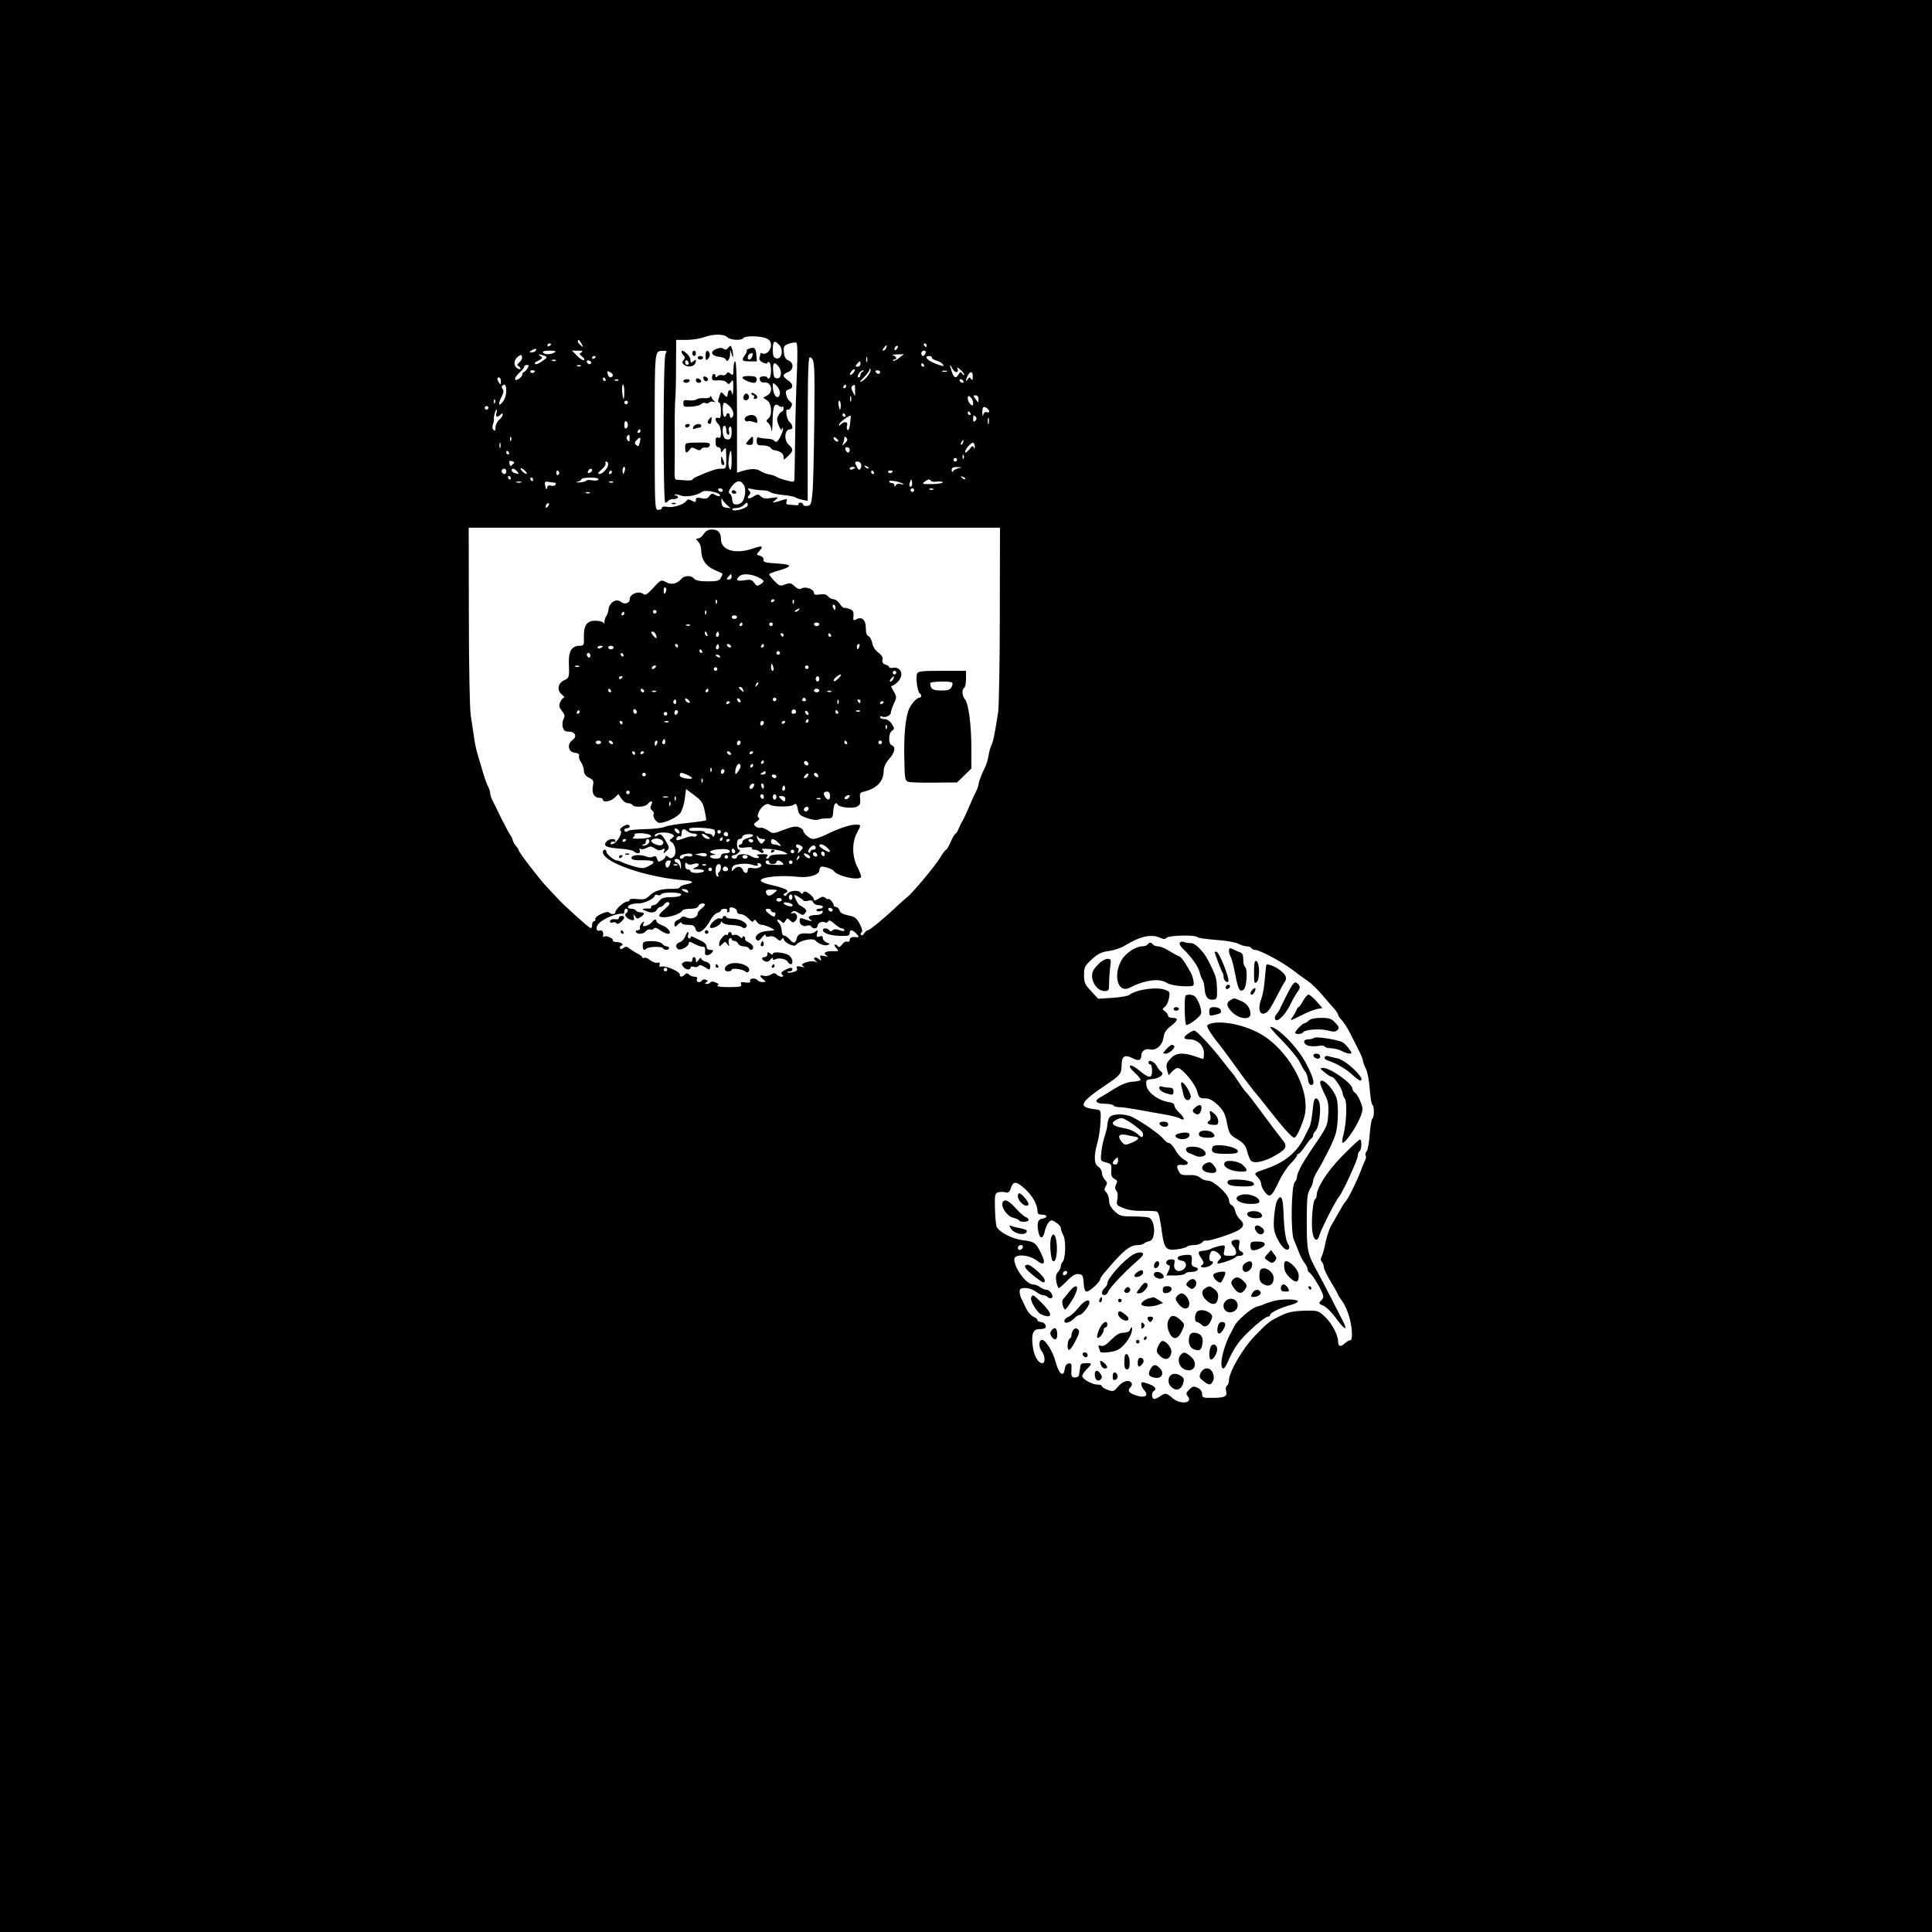 <?xml version="1.0" standalone="no"?>
<!DOCTYPE svg PUBLIC "-//W3C//DTD SVG 20010904//EN"
 "http://www.w3.org/TR/2001/REC-SVG-20010904/DTD/svg10.dtd">
<svg version="1.0" xmlns="http://www.w3.org/2000/svg"
 width="1080pt" height="1080pt" viewBox="0 0 1080 1080"
 preserveAspectRatio="xMidYMid meet">
<g transform="translate(0,1080) scale(0.1,-0.1)"
fill="#000000" stroke="none">
<path d="M0 5400 l0 -5400 5400 0 5400 0 0 5400 0 5400 -5400 0 -5400 0 0
-5400z m4066 3515 c17 -17 80 -20 89 -5 8 14 98 13 130 -2 18 -8 25 -19 25
-39 0 -29 -31 -56 -50 -44 -6 3 -10 2 -10 -4 0 -5 -2 -15 -5 -23 -3 -7 6 -18
20 -25 15 -6 25 -7 25 -1 0 5 5 6 10 3 6 -3 10 -24 10 -45 0 -21 -4 -42 -10
-45 -5 -3 -10 -2 -10 3 0 6 -11 9 -23 8 -18 -1 -23 -6 -19 -19 2 -10 12 -17
21 -15 43 7 58 -52 19 -73 l-22 -12 22 -15 c26 -17 31 -82 7 -102 -13 -11 -13
-14 -1 -24 8 -6 17 -24 19 -41 2 -16 5 7 6 52 1 82 10 104 35 84 7 -6 16 -8
19 -4 4 3 7 -1 7 -10 0 -9 -4 -17 -8 -17 -5 0 -14 -10 -21 -23 -10 -18 -9 -29
3 -57 8 -19 15 -29 16 -21 0 8 3 11 6 8 8 -8 -24 -77 -36 -77 -5 0 -11 4 -14
8 -3 5 -21 9 -41 10 -20 1 -40 4 -45 7 -6 4 -10 -5 -10 -19 0 -23 4 -26 35
-26 18 0 38 -6 42 -12 4 -7 13 -13 18 -14 33 -4 55 -18 55 -37 0 -20 1 -20 25
3 30 28 31 40 5 63 -29 24 -25 87 6 87 20 0 17 24 -4 43 -16 15 -24 78 -8 67
4 -3 12 4 18 14 8 15 7 22 -5 31 -9 6 -19 23 -22 37 -5 20 -2 26 14 31 28 7
26 31 -4 51 -14 9 -25 21 -25 26 0 6 11 15 25 20 32 12 34 51 3 65 -17 7 -24
20 -26 46 -3 33 0 38 29 48 17 6 36 8 41 5 6 -4 7 -65 3 -163 -4 -86 -9 -250
-10 -366 -2 -115 -3 -219 -4 -231 -1 -20 -4 -20 -43 -10 -24 6 -50 15 -58 21
-8 5 -26 11 -40 13 -14 2 -36 10 -49 19 -23 15 -58 14 -108 -2 l-23 -7 0 311
c0 201 -4 311 -10 311 -5 0 -10 -19 -10 -41 0 -37 -2 -40 -16 -28 -13 10 -17
10 -24 -1 -4 -7 -15 -10 -23 -7 -8 3 -20 0 -26 -6 -8 -8 -11 -8 -11 1 0 7 -4
12 -10 12 -5 0 -10 -9 -10 -20 0 -16 6 -19 35 -16 21 1 40 -3 47 -12 10 -12
14 -11 25 4 11 15 13 10 12 -37 -1 -30 -4 -44 -6 -31 -6 28 -21 29 -25 0 -3
-21 -4 -21 -21 -4 -18 19 -16 21 -32 -29 -2 -8 0 -15 5 -15 6 0 10 -21 10 -46
0 -37 -3 -45 -15 -40 -9 3 -15 0 -15 -8 0 -7 7 -19 15 -26 8 -7 15 -28 15 -47
0 -27 -3 -34 -15 -29 -11 4 -15 -2 -15 -24 0 -20 5 -30 15 -30 8 0 15 -8 15
-17 0 -15 2 -14 15 3 13 17 14 14 15 -43 0 -63 0 -63 -29 -63 -26 0 -52 -8
-133 -43 -16 -7 -28 -15 -28 -19 0 -3 -19 -5 -42 -3 -24 2 -47 4 -51 4 -4 1
-7 20 -6 44 1 23 1 119 1 212 -1 94 1 181 3 195 2 14 4 94 4 178 l1 152 58 0
c31 0 75 7 97 15 53 19 113 19 131 0z m-815 -37 c11 -21 11 -22 -4 -9 -10 7
-17 17 -17 22 0 15 9 10 21 -13z m1103 -4 c28 -28 17 -85 -15 -77 -15 4 -19
14 -19 49 0 47 9 54 34 28z m-1274 2 c0 -3 -4 -8 -10 -11 -5 -3 -10 -1 -10 4
0 6 5 11 10 11 6 0 10 -2 10 -4z m2100 -6 c0 -5 -2 -10 -4 -10 -3 0 -8 5 -11
10 -3 6 -1 10 4 10 6 0 11 -4 11 -10z m-226 -15 c-4 -8 -11 -15 -16 -15 -6 0
-5 6 2 15 7 8 14 15 16 15 2 0 1 -7 -2 -15z m58 -7 c-7 -7 -12 -8 -12 -2 0 14
12 26 19 19 2 -3 -1 -11 -7 -17z m-2017 -8 c-3 -5 -14 -10 -23 -10 -15 0 -15
2 -2 10 20 13 33 13 25 0z m105 -10 c-20 -13 -57 -13 -65 0 -4 6 11 10 37 10
31 0 39 -3 28 -10z m150 0 c-13 -8 -12 -11 4 -23 10 -8 15 -16 10 -20 -5 -3
-22 8 -38 24 l-29 29 34 0 c25 0 30 -3 19 -10z m470 -9 c-13 -25 -14 -831 -1
-831 6 0 13 5 16 10 3 6 17 10 31 10 13 0 24 5 24 10 0 6 -5 10 -12 10 -6 0
-9 2 -6 5 3 3 18 1 34 -5 28 -11 91 0 119 21 19 14 109 -6 99 -22 -3 -5 -14
-3 -25 4 -17 10 -22 9 -34 -6 -10 -15 -21 -17 -44 -12 -25 5 -31 3 -31 -10 0
-13 -4 -14 -22 -4 -17 9 -24 9 -32 -2 -16 -21 -77 -39 -108 -32 -17 3 -28 1
-28 -6 0 -6 -9 -11 -20 -11 -20 0 -20 7 -20 439 0 467 -2 448 48 450 19 1 21
-2 12 -18z m1454 4 c-4 -8 -10 -15 -15 -15 -5 0 -9 7 -9 15 0 8 7 15 15 15 9
0 12 -6 9 -15z m-2271 -51 c-13 -11 -14 -17 -5 -20 6 -3 12 -10 12 -15 0 -5
-8 -4 -18 2 -23 15 -21 47 4 66 17 12 19 12 22 -2 2 -9 -5 -23 -15 -31z m141
37 c17 -7 16 -10 -13 -30 -18 -13 -35 -20 -39 -16 -4 4 -2 9 3 12 6 2 17 8 25
13 13 9 13 11 0 20 -17 11 -4 12 24 1z m1982 -12 c-15 -12 -30 -19 -33 -15 -4
3 -1 6 5 6 19 0 14 18 -5 23 -10 3 -1 5 21 6 l39 1 -27 -21z m-1696 7 c0 -3
-4 -8 -10 -11 -5 -3 -10 -1 -10 4 0 6 5 11 10 11 6 0 10 -2 10 -4z m1222 -354
c-2 -180 -6 -361 -10 -402 -6 -68 -9 -75 -29 -78 -13 -2 -23 1 -23 7 0 6 -7
11 -16 11 -8 0 -13 -4 -10 -8 3 -5 -5 -7 -17 -6 -12 1 -30 3 -39 3 -12 1 -15
6 -11 18 5 13 2 15 -15 10 -12 -4 -32 -10 -44 -13 -23 -5 -23 -5 -3 11 19 17
18 17 -23 11 -32 -5 -47 -2 -59 9 -14 14 -18 14 -40 0 -26 -18 -44 -12 -25 7
9 9 9 15 -1 26 -10 13 -8 14 18 8 17 -4 43 -7 59 -7 16 0 35 -4 42 -10 7 -6
39 -13 71 -16 32 -3 63 -9 68 -13 6 -4 24 -11 40 -14 l30 -6 0 317 c0 175 1
358 3 407 3 83 5 88 20 72 15 -15 17 -49 14 -344z m295 326 c-3 -7 -5 -2 -5
12 0 14 2 19 5 13 2 -7 2 -19 0 -25z m363 22 c0 -5 11 -12 25 -16 13 -3 29
-12 35 -20 10 -11 6 -12 -18 -5 -60 18 -97 51 -57 51 8 0 15 -4 15 -10z
m-2103 -16 c-3 -3 -12 -4 -19 -1 -8 3 -5 6 6 6 11 1 17 -2 13 -5z m197 -15
c-6 -11 -24 -2 -24 11 0 5 7 7 15 4 8 -4 12 -10 9 -15z m1506 -4 c0 -8 -7 -15
-16 -15 -14 0 -14 3 -4 15 7 8 14 15 16 15 2 0 4 -7 4 -15z m-459 -12 c22 -27
18 -68 -6 -68 -16 0 -21 8 -23 43 -3 45 6 53 29 25z m814 7 c3 -5 1 -10 -4
-10 -6 0 -11 5 -11 10 0 6 2 10 4 10 3 0 8 -4 11 -10z m-2217 -20 c-7 -11 -16
-20 -20 -20 -5 0 -8 -6 -8 -13 0 -7 -9 -18 -20 -25 -30 -19 -26 9 5 36 14 12
25 26 25 32 0 5 7 10 15 10 13 0 13 -3 3 -20z m299 14 c-3 -3 -12 -4 -19 -1
-8 3 -5 6 6 6 11 1 17 -2 13 -5z m2099 -34 c8 0 11 6 7 16 -5 14 -3 13 15 -2
12 -10 22 -23 22 -29 0 -5 -5 -3 -10 5 -9 13 -12 13 -21 -2 -15 -26 -26 -22
-38 13 -14 40 -13 51 1 22 6 -13 17 -23 24 -23z m-576 -5 c-7 -9 -15 -13 -18
-10 -3 2 1 11 8 20 7 9 15 13 18 10 3 -2 -1 -11 -8 -20z m86 -9 c-9 -14 -26
-31 -38 -37 -17 -9 -14 -4 10 20 17 18 32 37 32 43 0 6 3 8 6 5 4 -4 -1 -18
-10 -31z m-1866 20 c0 -11 -19 -15 -25 -6 -3 5 1 10 9 10 9 0 16 -2 16 -4z
m435 -27 c-10 -15 -22 -10 -28 11 -4 17 -2 18 14 9 11 -5 17 -14 14 -20z
m1398 24 c-7 -2 -13 -11 -13 -19 0 -8 -5 -14 -10 -14 -7 0 -7 6 0 20 6 11 16
20 23 19 9 0 9 -2 0 -6z m97 -3 c0 -5 -4 -10 -9 -10 -6 0 -13 5 -16 10 -3 6 1
10 9 10 9 0 16 -4 16 -10z m373 3 c-7 -2 -19 -2 -25 0 -7 3 -2 5 12 5 14 0 19
-2 13 -5z m145 -29 c0 -19 -3 -22 -9 -13 -8 12 -11 11 -19 -1 -13 -20 -13 -4
0 21 15 27 28 24 28 -7z m-2638 -26 c0 -19 -2 -20 -10 -8 -13 19 -13 30 0 30
6 0 10 -10 10 -22z m585 12 c3 -5 1 -10 -4 -10 -6 0 -11 5 -11 10 0 6 2 10 4
10 3 0 8 -4 11 -10z m72 -6 c-3 -3 -12 -4 -19 -1 -8 3 -5 6 6 6 11 1 17 -2 13
-5z m1928 -4 c3 -5 2 -10 -4 -10 -5 0 -13 5 -16 10 -3 6 -2 10 4 10 5 0 13 -4
16 -10z m-1025 -67 c0 -13 -6 -23 -14 -23 -14 0 -26 29 -26 64 0 18 1 18 20 1
11 -10 20 -29 20 -42z m-1530 11 c0 -21 -8 -47 -20 -61 -24 -30 -27 -11 -5 31
10 20 12 33 5 41 -5 6 -7 15 -3 18 15 15 23 5 23 -29z m660 -4 c0 -22 -2 -40
-4 -40 -2 0 -6 18 -8 40 -2 22 0 40 4 40 5 0 8 -18 8 -40z m1240 30 c0 -5 -5
-10 -11 -10 -5 0 -7 5 -4 10 3 6 8 10 11 10 2 0 4 -4 4 -10z m50 -22 l0 -33
-13 25 c-9 17 -10 27 -3 32 16 11 16 11 16 -24z m-23 -60 c-3 -7 -5 -2 -5 12
0 14 2 19 5 13 2 -7 2 -19 0 -25z m683 -10 c0 -17 -3 -18 -15 -8 -8 7 -15 21
-15 32 0 17 3 18 15 8 8 -7 15 -21 15 -32z m30 20 c0 -12 -1 -19 -3 -17 -1 2
-9 12 -16 22 -12 14 -11 17 3 17 10 0 16 -8 16 -22z m-2703 -20 c-3 -8 -6 -5
-6 6 -1 11 2 17 5 13 3 -3 4 -12 1 -19z m743 2 c0 -5 -4 -10 -10 -10 -5 0 -10
5 -10 10 0 6 5 10 10 10 6 0 10 -4 10 -10z m1190 -15 c0 -14 -2 -25 -4 -25 -2
0 -6 11 -8 25 -3 14 -1 25 3 25 5 0 9 -11 9 -25z m-622 -5 c23 -22 29 -54 12
-65 -5 -3 -10 1 -10 9 0 9 -4 16 -10 16 -5 0 -10 -4 -10 -10 0 -5 -4 -10 -10
-10 -5 0 -10 18 -10 40 0 45 7 49 38 20z m-1348 -10 c0 -5 -4 -10 -10 -10 -5
0 -10 5 -10 10 0 6 5 10 10 10 6 0 10 -4 10 -10z m2800 -21 c0 -5 -6 -6 -14
-3 -8 3 -16 -2 -19 -13 -3 -13 -5 -10 -6 8 0 14 2 29 6 32 7 8 33 -11 33 -24z
m-2755 -9 c-7 -22 5 -26 23 -8 9 9 12 9 12 0 0 -7 -9 -20 -20 -29 -11 -10 -20
-29 -20 -42 0 -19 -3 -22 -11 -14 -7 7 -8 19 -4 30 5 10 7 22 6 27 -3 14 8 56
15 56 3 0 2 -9 -1 -20z m2650 0 c3 -5 1 -10 -4 -10 -6 0 -11 5 -11 10 0 6 2
10 4 10 3 0 8 -4 11 -10z m-700 -10 c3 -5 1 -10 -4 -10 -6 0 -11 5 -11 10 0 6
2 10 4 10 3 0 8 -4 11 -10z m27 -47 c-2 -24 -8 -40 -13 -37 -6 3 -7 14 -4 25
7 22 -14 26 -34 7 -11 -11 -13 -10 -9 2 3 11 60 52 64 46 0 0 -1 -20 -4 -43z
m700 15 c-9 -9 -12 -7 -12 12 0 19 3 21 12 12 9 -9 9 -15 0 -24z m75 -15 c-3
-10 -5 -4 -5 12 0 17 2 24 5 18 2 -7 2 -21 0 -30z m-2017 -8 c0 -8 -4 -17 -10
-20 -6 -4 -10 5 -10 20 0 15 4 24 10 20 6 -3 10 -12 10 -20z m550 -30 c0 -14
5 -25 11 -25 6 0 8 8 4 19 -3 11 -1 22 5 26 6 4 10 -7 10 -29 0 -38 -10 -49
-34 -40 -18 7 -23 74 -6 74 6 0 10 -11 10 -25z m-480 -5 c0 -5 -5 -10 -11 -10
-5 0 -7 5 -4 10 3 6 8 10 11 10 2 0 4 -4 4 -10z m-60 -42 c0 -16 -3 -19 -11
-11 -6 6 -8 16 -5 22 11 17 16 13 16 -11z m-663 -10 c-3 -8 -6 -5 -6 6 -1 11
2 17 5 13 3 -3 4 -12 1 -19z m719 -13 c-5 -20 -9 -23 -19 -13 -11 9 -10 15 2
28 20 21 25 17 17 -15z m1110 8 c-7 -7 -26 7 -26 19 0 6 6 6 15 -2 9 -7 13
-15 11 -17z m38 -10 c-17 -17 -18 -17 -11 0 4 10 7 24 7 30 0 8 3 8 11 0 9 -9
7 -16 -7 -30z m659 2 c-3 -9 -8 -14 -10 -11 -3 3 -2 9 2 15 9 16 15 13 8 -4z
m-2586 -27 c-3 -7 -5 -2 -5 12 0 14 2 19 5 13 2 -7 2 -19 0 -25z m2652 4 c0
-13 -2 -13 -6 -3 -4 11 -10 8 -24 -10 -10 -13 -20 -21 -23 -18 -9 9 34 60 45
54 5 -4 9 -14 8 -23z m-699 -17 c0 -8 -4 -15 -9 -15 -5 0 -11 7 -15 15 -3 9 0
15 9 15 8 0 15 -7 15 -15z m-1905 -15 c3 -5 1 -10 -4 -10 -6 0 -11 5 -11 10 0
6 2 10 4 10 3 0 8 -4 11 -10z m1245 -47 c0 -52 -10 -66 -17 -25 -4 20 6 82 12
82 3 0 5 -25 5 -57z m1297 15 c-3 -8 -6 -5 -6 6 -1 11 2 17 5 13 3 -3 4 -12 1
-19z m-37 -8 c0 -5 -4 -10 -10 -10 -5 0 -10 5 -10 10 0 6 5 10 10 10 6 0 10
-4 10 -10z m-2477 -19 c-4 -3 -11 -10 -14 -14 -3 -5 -9 0 -11 11 -4 15 -1 18
14 14 10 -2 15 -7 11 -11z m527 -6 c0 -21 -31 -55 -50 -55 -10 1 -6 9 13 25
16 14 25 30 22 35 -3 6 -1 10 4 10 6 0 11 -7 11 -15z m1413 2 c3 -8 2 -20 -3
-27 -6 -10 -11 -8 -19 8 -14 27 -14 32 3 32 8 0 16 -6 19 -13z m42 -25 c-3 -3
-11 0 -18 7 -9 10 -8 11 6 5 10 -3 15 -9 12 -12z m-1910 -30 c-6 -6 -35 18
-35 29 0 5 9 1 20 -8 11 -9 17 -19 15 -21z m548 18 c-3 -11 -7 -20 -9 -20 -2
0 -4 9 -4 20 0 11 4 20 9 20 5 0 7 -9 4 -20z m1287 16 c0 -2 -7 -6 -15 -10 -8
-3 -15 -1 -15 4 0 6 7 10 15 10 8 0 15 -2 15 -4z m580 -3 c-14 -3 -28 -10 -32
-17 -5 -7 -8 -5 -8 7 0 13 8 17 33 16 27 -2 28 -2 7 -6z m-2530 -18 c0 -8 -4
-15 -9 -15 -13 0 -22 16 -14 24 11 11 23 6 23 -9z m60 0 c14 -16 10 -18 -14
-9 -9 3 -16 10 -16 15 0 14 16 11 30 -6z m420 6 c0 -5 -7 -11 -14 -14 -10 -4
-13 -1 -9 9 6 15 23 19 23 5z m-185 -10 c3 -5 1 -12 -5 -16 -5 -3 -10 1 -10 9
0 18 6 21 15 7z m295 -1 c0 -5 -5 -10 -11 -10 -5 0 -7 5 -4 10 3 6 8 10 11 10
2 0 4 -4 4 -10z m1465 0 c3 -5 1 -10 -4 -10 -6 0 -11 5 -11 10 0 6 2 10 4 10
3 0 8 -4 11 -10z m105 6 c0 -11 -19 -15 -25 -6 -3 5 1 10 9 10 9 0 16 -2 16
-4z m-2135 -36 c3 -5 1 -10 -4 -10 -6 0 -11 5 -11 10 0 6 2 10 4 10 3 0 8 -4
11 -10z m2540 -8 c-3 -3 -11 0 -18 7 -9 10 -8 11 6 5 10 -3 15 -9 12 -12z
m-2415 -2 c0 -5 -2 -10 -4 -10 -3 0 -8 5 -11 10 -3 6 -1 10 4 10 6 0 11 -4 11
-10z m365 -1 c-4 -6 -19 -7 -35 -4 -15 3 -30 2 -33 -2 -3 -5 -20 -9 -39 -10
-19 0 -24 1 -10 4 12 2 22 9 22 14 0 5 23 9 51 9 33 0 48 -4 44 -11z m1703
-25 c4 -4 -2 -4 -12 0 -12 4 -23 2 -28 -6 -6 -10 -8 -10 -8 0 0 6 -7 12 -15
12 -8 0 -15 4 -15 9 0 10 68 -3 78 -15z m48 -11 c-11 -11 -17 4 -9 23 7 18 8
18 11 1 2 -10 1 -21 -2 -24z m108 29 c3 -5 19 -7 36 -4 16 2 30 0 30 -4 0 -5
-27 -10 -60 -10 -52 -1 -58 0 -43 12 21 16 30 17 37 6z m-2291 -9 c-7 -2 -19
-2 -25 0 -7 3 -2 5 12 5 14 0 19 -2 13 -5z m190 -2 c5 -1 5 -6 2 -11 -4 -6
-15 -8 -25 -5 -13 4 -20 0 -22 -12 -3 -13 -6 -10 -10 10 -5 25 -3 27 21 23 14
-2 30 -5 34 -5z m324 3 c-3 -3 -12 -4 -19 -1 -8 3 -5 6 6 6 11 1 17 -2 13 -5z
m731 -15 c14 -22 8 -73 -10 -96 -6 -7 -20 -13 -32 -13 -16 0 -21 7 -23 26 0
15 -7 30 -13 34 -10 6 -7 16 9 39 26 36 51 40 69 10z m-118 -29 c0 -5 -4 -10
-9 -10 -6 0 -13 5 -16 10 -3 6 1 10 9 10 9 0 16 -4 16 -10z m1070 0 c0 -5 -4
-10 -10 -10 -5 0 -10 5 -10 10 0 6 5 10 10 10 6 0 10 -4 10 -10z m107 4 c-3
-3 -12 -4 -19 -1 -8 3 -5 6 6 6 11 1 17 -2 13 -5z m-1920 -20 c-3 -3 -12 -4
-19 -1 -8 3 -5 6 6 6 11 1 17 -2 13 -5z m767 -67 l21 -18 -25 3 c-20 2 -25 9
-27 33 -1 17 0 23 4 15 3 -8 15 -23 27 -33z m-1002 -9 c-7 -7 -12 -8 -12 -2 0
14 12 26 19 19 2 -3 -1 -11 -7 -17z m1118 8 c0 -16 -77 -39 -86 -25 -3 5 7 9
21 9 15 0 33 7 41 15 19 19 24 19 24 1z m1409 -613 c0 -269 -5 -513 -9 -543
-21 -133 -29 -169 -38 -186 -5 -11 -13 -36 -16 -58 -4 -21 -11 -46 -15 -55
-21 -42 -41 -93 -41 -106 0 -7 -7 -26 -15 -42 -8 -15 -26 -55 -40 -88 -14 -33
-30 -67 -35 -75 -6 -8 -15 -27 -21 -42 -6 -16 -14 -28 -17 -28 -4 0 -16 -20
-27 -45 -11 -25 -23 -45 -26 -45 -4 0 -18 -19 -32 -42 -26 -45 -159 -204 -188
-225 -9 -7 -32 -27 -51 -45 -65 -63 -156 -138 -166 -138 -6 0 -15 -8 -21 -17
-5 -10 -13 -14 -17 -10 -5 5 -4 11 2 15 7 5 4 20 -10 47 -18 33 -28 41 -65 48
-30 6 -45 15 -48 28 -3 10 -12 19 -19 19 -8 0 -14 5 -14 11 0 6 -7 17 -15 25
-8 9 -15 12 -15 8 0 -3 -7 -1 -15 6 -12 10 -20 9 -40 -4 -18 -12 -25 -13 -25
-4 0 7 -12 21 -26 32 -20 14 -28 16 -34 6 -5 -9 -9 -9 -14 -1 -11 18 -64 13
-75 -6 -5 -10 -13 -14 -18 -9 -4 5 -2 11 5 13 33 12 7 27 -82 47 -27 6 -51 16
-53 22 -7 21 112 34 212 22 56 -6 115 12 115 36 0 8 4 17 9 20 10 6 62 -10 71
-22 22 -30 133 -55 153 -36 3 4 -5 27 -18 53 -32 59 -34 140 -5 194 25 47 25
47 -7 47 -34 0 -100 -23 -166 -56 -27 -13 -59 -24 -71 -24 -20 0 -56 31 -56
48 0 4 -10 12 -22 17 -18 8 -37 5 -85 -13 -62 -24 -63 -24 -90 -4 -16 10 -34
17 -41 15 -7 -3 -19 1 -28 7 -13 11 -12 15 7 28 13 9 17 17 10 21 -8 5 -7 14
1 33 16 33 46 52 61 40 17 -14 118 -14 134 -1 13 12 18 5 25 -35 2 -10 10 -22
18 -26 36 -18 84 -29 94 -22 6 4 27 7 46 7 34 0 35 1 38 43 3 39 14 53 26 33
9 -15 85 -22 107 -10 16 8 20 18 17 44 -3 29 -1 35 22 40 72 17 110 58 110
118 0 18 11 42 30 64 33 37 39 68 15 77 -20 7 -19 66 1 81 15 11 15 14 -1 38
-11 17 -26 27 -41 27 -13 0 -24 5 -24 11 0 5 5 7 10 4 16 -10 50 5 50 22 0 8
8 31 17 50 16 34 16 38 0 66 -10 16 -16 30 -15 31 47 19 70 64 48 91 -8 10
-23 15 -37 12 -13 -2 -23 -1 -23 4 0 4 -9 11 -21 14 -14 5 -19 13 -16 26 4 14
-4 26 -23 41 -17 12 -31 34 -34 53 -4 18 -13 36 -21 39 -10 3 -15 19 -15 45 0
46 -22 66 -53 49 -15 -8 -18 -6 -17 9 4 33 0 42 -22 49 -13 5 -26 7 -30 6 -4
-1 -15 9 -24 23 -9 14 -24 25 -34 25 -10 0 -24 7 -31 16 -9 11 -23 14 -46 11
-25 -4 -33 -2 -33 9 0 20 -47 37 -68 25 -13 -7 -23 -4 -40 12 -20 18 -27 20
-53 10 -28 -11 -33 -9 -60 19 -16 17 -29 34 -29 37 0 4 21 13 48 20 85 25 84
35 -4 41 -66 4 -79 8 -76 21 1 10 -7 19 -20 22 -21 6 -21 7 -3 27 25 28 17 32
-35 14 -99 -34 -180 -11 -180 53 0 36 -16 53 -52 53 -18 0 -33 -8 -44 -25 -9
-14 -23 -25 -32 -25 -13 0 -13 -2 1 -18 10 -10 17 -32 17 -49 0 -49 26 -88 72
-108 24 -11 44 -20 46 -21 2 -1 -1 -12 -8 -23 -9 -18 -20 -21 -74 -21 -44 0
-67 5 -76 15 -16 20 -54 19 -71 -1 -23 -28 -56 -35 -86 -18 -27 14 -29 14 -71
-32 -32 -35 -45 -44 -55 -35 -25 20 -77 1 -77 -29 0 -23 -30 -31 -50 -14 -24
20 -64 -4 -68 -41 -2 -17 -8 -34 -13 -39 -5 -6 -9 -19 -10 -30 0 -12 -3 -15
-6 -8 -2 6 -22 12 -44 12 -49 0 -67 -26 -65 -93 1 -44 0 -47 -25 -47 -41 0
-61 -30 -59 -92 3 -83 2 -88 -25 -100 -36 -16 -44 -56 -15 -80 12 -10 18 -18
13 -18 -6 0 -15 -11 -21 -24 -9 -20 -7 -29 9 -50 16 -20 18 -30 9 -46 -6 -11
-8 -31 -4 -45 5 -19 13 -25 34 -25 36 0 48 -28 20 -47 -32 -23 -24 -67 13 -71
19 -2 27 -8 24 -17 -3 -7 2 -23 11 -36 9 -13 16 -34 16 -48 1 -18 10 -30 29
-39 25 -12 27 -17 21 -48 -7 -39 8 -64 37 -64 11 0 19 -4 19 -10 0 -18 43 -11
65 10 l22 21 17 -26 c9 -14 25 -25 36 -25 10 0 22 -4 25 -10 10 -15 71 -12 85
5 18 22 33 19 21 -4 -8 -14 -7 -22 4 -31 8 -7 12 -16 9 -21 -8 -14 15 -49 34
-49 32 0 97 31 115 55 10 14 21 49 25 79 l7 55 47 -35 c40 -30 48 -42 57 -86
6 -28 10 -52 8 -54 -2 -2 -50 -9 -108 -15 -57 -6 -113 -16 -123 -21 -11 -6
-59 -12 -108 -13 -49 -1 -91 -5 -95 -9 -10 -9 -23 -7 -23 4 0 6 7 10 15 10 8
0 15 5 15 10 0 14 -22 12 -43 -4 -11 -9 -14 -17 -8 -20 14 -9 -21 -70 -44 -74
-11 -3 -15 0 -10 7 3 6 11 9 16 6 5 -4 9 -1 9 4 0 16 -36 13 -50 -4 -20 -24
-2 -33 74 -39 38 -2 74 -10 79 -15 17 -17 40 -13 33 5 -4 9 -2 13 5 8 6 -3 21
-1 34 6 19 10 27 10 46 -3 16 -12 27 -13 40 -6 15 8 17 6 12 -8 -6 -17 -5 -17
12 -1 16 15 17 21 6 40 -28 52 -39 62 -56 48 -9 -8 -15 -8 -15 -2 0 20 71 25
100 7 10 -6 10 -10 -4 -21 -15 -10 -15 -13 -3 -21 23 -13 31 -67 12 -83 -12
-10 -18 -10 -30 0 -10 8 -15 9 -15 2 0 -6 -9 -16 -21 -22 -17 -10 -21 -8 -26
9 -4 15 -9 18 -22 12 -9 -5 -25 -5 -36 0 -35 14 -85 11 -85 -6 0 -11 13 -14
54 -14 73 1 88 -9 45 -31 -30 -16 -38 -16 -84 -4 -27 8 -58 19 -67 24 -10 6
-23 10 -30 10 -17 1 -58 35 -58 49 0 6 -4 11 -10 11 -5 0 -10 -6 -10 -13 0
-59 250 -144 466 -159 44 -3 43 -14 -1 -22 -19 -4 -35 -11 -35 -16 0 -6 -17
-9 -37 -9 -62 2 -105 -10 -131 -37 -22 -21 -32 -24 -69 -20 -25 3 -43 1 -43
-4 0 -6 -7 -10 -14 -10 -18 0 -66 -43 -66 -59 0 -13 -22 -15 -35 -2 -13 12
-81 -21 -77 -37 1 -7 -2 -12 -8 -12 -5 0 -10 -9 -10 -21 0 -11 -4 -19 -9 -17
-13 4 -160 137 -190 172 -14 16 -40 43 -57 61 -38 40 -154 191 -154 201 0 4
-7 15 -16 25 -8 9 -16 24 -18 32 -1 8 -7 21 -13 28 -6 8 -27 48 -48 89 -20 41
-43 88 -51 103 -8 16 -14 35 -14 44 0 8 -6 27 -14 41 -7 15 -21 54 -30 87 -10
33 -22 76 -28 95 -6 19 -15 62 -19 95 -5 33 -13 87 -18 120 -5 33 -10 282 -10
553 l-1 492 1485 0 1485 0 -1 -487z m-1499 212 c0 -8 -7 -15 -16 -15 -14 0
-14 3 -4 15 7 8 14 15 16 15 2 0 4 -7 4 -15z m146 -1 c39 -19 41 -25 14 -41
-16 -11 -21 -9 -34 9 -12 17 -21 20 -55 14 -42 -6 -51 0 -29 22 17 17 64 15
104 -4z m-513 -79 c-7 -21 -13 -19 -13 6 0 11 4 18 10 14 5 -3 7 -12 3 -20z
m284 -67 c-3 -8 -6 -5 -6 6 -1 11 2 17 5 13 3 -3 4 -12 1 -19z m323 18 c0 -3
-4 -8 -10 -11 -5 -3 -10 -1 -10 4 0 6 5 11 10 11 6 0 10 -2 10 -4z m107 -18
c-3 -8 -6 -5 -6 6 -1 11 2 17 5 13 3 -3 4 -12 1 -19z m233 -23 c0 -8 -2 -15
-4 -15 -2 0 -6 7 -10 15 -3 8 -1 15 4 15 6 0 10 -7 10 -15z m-205 -15 c-3 -5
-12 -10 -18 -10 -7 0 -6 4 3 10 19 12 23 12 15 0z m-795 -10 c0 -5 -4 -10 -10
-10 -5 0 -10 5 -10 10 0 6 5 10 10 10 6 0 10 -4 10 -10z m277 -12 c-3 -8 -6
-5 -6 6 -1 11 2 17 5 13 3 -3 4 -12 1 -19z m-457 2 c0 -5 -5 -10 -11 -10 -5 0
-7 5 -4 10 3 6 8 10 11 10 2 0 4 -4 4 -10z m630 -20 c0 -5 -7 -10 -15 -10 -8
0 -15 5 -15 10 0 6 7 10 15 10 8 0 15 -4 15 -10z m30 -40 c0 -5 -5 -10 -11
-10 -5 0 -7 5 -4 10 3 6 8 10 11 10 2 0 4 -4 4 -10z m170 0 c0 -5 -4 -10 -10
-10 -5 0 -10 5 -10 10 0 6 5 10 10 10 6 0 10 -4 10 -10z m260 0 c0 -5 -7 -10
-15 -10 -8 0 -15 5 -15 10 0 6 7 10 15 10 8 0 15 -4 15 -10z m-723 -6 c-3 -3
-12 -4 -19 -1 -8 3 -5 6 6 6 11 1 17 -2 13 -5z m-188 -59 c3 -17 2 -17 -13 -3
-19 20 -21 31 -3 26 6 -3 14 -13 16 -23z m285 9 c3 -8 2 -12 -4 -9 -6 3 -10
10 -10 16 0 14 7 11 14 -7z m62 -11 c-10 -10 -19 5 -10 18 6 11 8 11 12 0 2
-7 1 -15 -2 -18z m364 7 c0 -5 -2 -10 -4 -10 -3 0 -8 5 -11 10 -3 6 -1 10 4
10 6 0 11 -4 11 -10z m265 0 c3 -5 1 -10 -4 -10 -6 0 -11 5 -11 10 0 6 2 10 4
10 3 0 8 -4 11 -10z m-855 -60 c0 -5 -2 -10 -4 -10 -3 0 -8 5 -11 10 -3 6 -1
10 4 10 6 0 11 -4 11 -10z m226 -17 c-10 -10 -19 5 -10 18 6 11 8 11 12 0 2
-7 1 -15 -2 -18z m69 17 c3 -5 2 -10 -4 -10 -5 0 -13 5 -16 10 -3 6 -2 10 4
10 5 0 13 -4 16 -10z m185 0 c0 -5 -5 -10 -11 -10 -5 0 -7 5 -4 10 3 6 8 10
11 10 2 0 4 -4 4 -10z m534 -5 c-4 -8 -8 -15 -10 -15 -2 0 -4 7 -4 15 0 8 4
15 10 15 5 0 7 -7 4 -15z m-1434 1 c0 -2 -7 -6 -15 -10 -8 -3 -15 -1 -15 4 0
6 7 10 15 10 8 0 15 -2 15 -4z m60 -6 c0 -5 -7 -10 -15 -10 -8 0 -15 5 -15 10
0 6 7 10 15 10 8 0 15 -4 15 -10z m495 -20 c3 -5 1 -10 -4 -10 -6 0 -11 5 -11
10 0 6 2 10 4 10 3 0 8 -4 11 -10z m435 -10 c0 -5 -4 -10 -10 -10 -5 0 -10 5
-10 10 0 6 5 10 10 10 6 0 10 -4 10 -10z m-1060 -16 c0 -8 -4 -12 -10 -9 -5 3
-10 10 -10 16 0 5 5 9 10 9 6 0 10 -7 10 -16z m185 6 c3 -5 1 -10 -4 -10 -6 0
-11 5 -11 10 0 6 2 10 4 10 3 0 8 -4 11 -10z m540 -10 c3 -6 -1 -7 -9 -4 -18
7 -21 14 -7 14 6 0 13 -4 16 -10z m298 -60 c3 -11 1 -20 -4 -20 -5 0 -9 9 -9
20 0 11 2 20 4 20 2 0 6 -9 9 -20z m-1086 4 c-3 -3 -12 -4 -19 -1 -8 3 -5 6 6
6 11 1 17 -2 13 -5z m428 -4 c-3 -5 -11 -10 -16 -10 -6 0 -7 5 -4 10 3 6 11
10 16 10 6 0 7 -4 4 -10z m855 0 c0 -5 -4 -10 -10 -10 -5 0 -10 5 -10 10 0 6
5 10 10 10 6 0 10 -4 10 -10z m-510 -10 c0 -5 -4 -10 -10 -10 -5 0 -10 5 -10
10 0 6 5 10 10 10 6 0 10 -4 10 -10z m1000 -20 c0 -5 -4 -10 -10 -10 -5 0 -10
5 -10 10 0 6 5 10 10 10 6 0 10 -4 10 -10z m-323 -32 c-12 -13 -24 -19 -26
-14 -2 5 4 15 15 23 28 21 35 15 11 -9z m-1207 8 c0 -3 -4 -8 -10 -11 -5 -3
-10 -1 -10 4 0 6 5 11 10 11 6 0 10 -2 10 -4z m1100 -11 c0 -8 -4 -15 -10 -15
-5 0 -10 7 -10 15 0 8 5 15 10 15 6 0 10 -7 10 -15z m414 0 c-4 -8 -11 -15
-16 -15 -6 0 -5 6 2 15 7 8 14 15 16 15 2 0 1 -7 -2 -15z m-763 -38 c-10 -9
-11 -8 -5 6 3 10 9 15 12 12 3 -3 0 -11 -7 -18z m-77 -23 c5 -14 4 -15 -9 -4
-17 14 -19 20 -6 20 5 0 12 -7 15 -16z m-739 -4 c3 -5 1 -10 -4 -10 -6 0 -11
5 -11 10 0 6 2 10 4 10 3 0 8 -4 11 -10z m186 -3 c-1 -12 -15 -9 -19 4 -3 6 1
10 8 8 6 -3 11 -8 11 -12z m359 3 c0 -5 -5 -10 -11 -10 -5 0 -7 5 -4 10 3 6 8
10 11 10 2 0 4 -4 4 -10z m620 0 c0 -5 -7 -10 -15 -10 -8 0 -15 5 -15 10 0 6
7 10 15 10 8 0 15 -4 15 -10z m-913 -6 c-3 -3 -12 -4 -19 -1 -8 3 -5 6 6 6 11
1 17 -2 13 -5z m980 0 c-3 -3 -12 -4 -19 -1 -8 3 -5 6 6 6 11 1 17 -2 13 -5z
m-791 -61 c-7 -7 -26 7 -26 19 0 6 6 6 15 -2 9 -7 13 -15 11 -17z m284 6 c0
-6 -4 -7 -10 -4 -5 3 -10 11 -10 16 0 6 5 7 10 4 6 -3 10 -11 10 -16z m200 11
c0 -5 -4 -10 -10 -10 -5 0 -10 5 -10 10 0 6 5 10 10 10 6 0 10 -4 10 -10z
m165 0 c3 -5 -1 -10 -10 -10 -9 0 -13 5 -10 10 3 6 8 10 10 10 2 0 7 -4 10
-10z m-725 -16 c0 -8 -5 -12 -10 -9 -6 4 -8 11 -5 16 9 14 15 11 15 -7z m907
-6 c-3 -8 -6 -5 -6 6 -1 11 2 17 5 13 3 -3 4 -12 1 -19z m123 12 c0 -5 -2 -10
-4 -10 -3 0 -8 5 -11 10 -3 6 -1 10 4 10 6 0 11 -4 11 -10z m-730 -4 c0 -3 -4
-8 -10 -11 -5 -3 -10 -1 -10 4 0 6 5 11 10 11 6 0 10 -2 10 -4z m860 0 c0 -3
-4 -8 -10 -11 -5 -3 -10 -1 -10 4 0 6 5 11 10 11 6 0 10 -2 10 -4z m-1380 -57
c0 -5 -4 -9 -10 -9 -5 0 -10 7 -10 16 0 8 5 12 10 9 6 -3 10 -10 10 -16z m890
0 c0 -5 -7 -9 -15 -9 -9 0 -12 6 -9 15 6 15 24 11 24 -6z m-1210 1 c0 -5 -5
-10 -11 -10 -5 0 -7 5 -4 10 3 6 8 10 11 10 2 0 4 -4 4 -10z m550 1 c0 -6 -4
-13 -10 -16 -5 -3 -10 1 -10 9 0 9 5 16 10 16 6 0 10 -4 10 -9z m730 -12 c0
-6 -4 -7 -10 -4 -5 3 -10 11 -10 16 0 6 5 7 10 4 6 -3 10 -11 10 -16z m165 11
c3 -5 1 -10 -4 -10 -6 0 -11 5 -11 10 0 6 2 10 4 10 3 0 8 -4 11 -10z m122 4
c-3 -3 -12 -4 -19 -1 -8 3 -5 6 6 6 11 1 17 -2 13 -5z m-1077 -14 c0 -5 -4
-10 -10 -10 -5 0 -10 5 -10 10 0 6 5 10 10 10 6 0 10 -4 10 -10z m790 -40 c0
-5 -5 -10 -11 -10 -5 0 -7 5 -4 10 3 6 8 10 11 10 2 0 4 -4 4 -10z m-1040 -10
c0 -5 -2 -10 -4 -10 -3 0 -8 5 -11 10 -3 6 -1 10 4 10 6 0 11 -4 11 -10z m257
4 c-3 -3 -12 -4 -19 -1 -8 3 -5 6 6 6 11 1 17 -2 13 -5z m533 -3 c0 -6 -4 -13
-10 -16 -5 -3 -10 1 -10 9 0 9 5 16 10 16 6 0 10 -4 10 -9z m120 5 c0 -3 -4
-8 -10 -11 -5 -3 -10 -1 -10 4 0 6 5 11 10 11 6 0 10 -2 10 -4z m567 -38 c-3
-8 -6 -5 -6 6 -1 11 2 17 5 13 3 -3 4 -12 1 -19z m-1241 -85 c-10 -10 -19 5
-10 18 6 11 8 11 12 0 2 -7 1 -15 -2 -18z m-356 7 c0 -5 -7 -10 -15 -10 -8 0
-15 5 -15 10 0 6 7 10 15 10 8 0 15 -4 15 -10z m65 0 c3 -5 2 -10 -4 -10 -5 0
-13 5 -16 10 -3 6 -2 10 4 10 5 0 13 -4 16 -10z m249 -5 c-4 -8 -8 -15 -10
-15 -2 0 -4 7 -4 15 0 8 4 15 10 15 5 0 7 -7 4 -15z m466 6 c0 -6 -4 -13 -10
-16 -5 -3 -10 1 -10 9 0 9 5 16 10 16 6 0 10 -4 10 -9z m595 -1 c3 -5 1 -10
-4 -10 -6 0 -11 5 -11 10 0 6 2 10 4 10 3 0 8 -4 11 -10z m195 0 c0 -5 -4 -10
-10 -10 -5 0 -10 5 -10 10 0 6 5 10 10 10 6 0 10 -4 10 -10z m-1380 -60 c0 -5
-2 -10 -4 -10 -3 0 -8 5 -11 10 -3 6 -1 10 4 10 6 0 11 -4 11 -10z m50 6 c0
-3 -4 -8 -10 -11 -5 -3 -10 -1 -10 4 0 6 5 11 10 11 6 0 10 -2 10 -4z m485 -6
c3 -5 2 -10 -4 -10 -5 0 -13 5 -16 10 -3 6 -2 10 4 10 5 0 13 -4 16 -10z m125
6 c0 -3 -4 -8 -10 -11 -5 -3 -10 -1 -10 4 0 6 5 11 10 11 6 0 10 -2 10 -4z
m60 -56 c0 -5 -5 -10 -11 -10 -5 0 -7 5 -4 10 3 6 8 10 11 10 2 0 4 -4 4 -10z
m247 -16 c-9 -9 -28 6 -21 18 4 6 10 6 17 -1 6 -6 8 -13 4 -17z m-377 -6 c0
-7 -7 -22 -15 -32 -12 -16 -15 -17 -15 -4 0 24 11 48 21 48 5 0 9 -6 9 -12z
m70 2 c0 -5 -5 -10 -11 -10 -5 0 -7 5 -4 10 3 6 8 10 11 10 2 0 4 -4 4 -10z
m-233 -32 c-3 -8 -6 -5 -6 6 -1 11 2 17 5 13 3 -3 4 -12 1 -19z m73 3 c0 -6
-4 -13 -10 -16 -5 -3 -10 1 -10 9 0 9 5 16 10 16 6 0 10 -4 10 -9z m230 -11
c0 -5 -8 -10 -17 -10 -15 0 -16 2 -3 10 19 12 20 12 20 0z m-670 -10 c0 -5 -4
-10 -10 -10 -5 0 -10 5 -10 10 0 6 5 10 10 10 6 0 10 -4 10 -10z m233 -2 c37
-18 34 -25 -8 -20 -21 3 -35 10 -35 18 0 17 8 18 43 2z m672 -7 c-3 -6 -11
-11 -17 -11 -6 0 -6 6 2 15 14 17 26 13 15 -4z m58 5 c4 -10 1 -13 -9 -9 -7 3
-14 9 -14 14 0 14 17 10 23 -5z m-233 -6 c0 -5 -4 -10 -9 -10 -6 0 -13 5 -16
10 -3 6 1 10 9 10 9 0 16 -4 16 -10z m-413 -32 c-3 -8 -6 -5 -6 6 -1 11 2 17
5 13 3 -3 4 -12 1 -19z m287 -23 c-6 -16 -24 -21 -24 -7 0 11 11 22 21 22 5 0
6 -7 3 -15z m56 0 c0 -8 -2 -15 -4 -15 -2 0 -6 7 -10 15 -3 8 -1 15 4 15 6 0
10 -7 10 -15z m116 -22 c-10 -10 -19 5 -10 18 6 11 8 11 12 0 2 -7 1 -15 -2
-18z m-866 -13 c0 -5 -4 -10 -10 -10 -5 0 -10 5 -10 10 0 6 5 10 10 10 6 0 10
-4 10 -10z m1120 -21 c0 -24 -16 -25 -30 0 -7 14 -6 21 3 24 18 6 27 -2 27
-24z m-370 -5 c0 -8 -4 -12 -10 -9 -5 3 -10 10 -10 16 0 5 5 9 10 9 6 0 10 -7
10 -16z m70 1 c0 -8 -4 -15 -10 -15 -5 0 -10 7 -10 15 0 8 5 15 10 15 6 0 10
-7 10 -15z m402 -7 c-6 -6 -15 -8 -19 -4 -4 4 -1 11 7 16 19 12 27 3 12 -12z
m-1009 5 c-7 -2 -19 -2 -25 0 -7 3 -2 5 12 5 14 0 19 -2 13 -5z m44 -15 c-3
-8 -6 -5 -6 6 -1 11 2 17 5 13 3 -3 4 -12 1 -19z m613 7 c0 -8 -3 -15 -6 -15
-3 0 -12 7 -20 15 -14 13 -13 15 5 15 12 0 21 -6 21 -15z m197 -1 c-3 -3 -12
-4 -19 -1 -8 3 -5 6 6 6 11 1 17 -2 13 -5z m-840 -36 c-3 -8 -6 -5 -6 6 -1 11
2 17 5 13 3 -3 4 -12 1 -19z m773 -16 c0 -13 -12 -22 -22 -16 -10 6 -1 24 13
24 5 0 9 -4 9 -8z m-527 -121 c5 -5 6 -18 2 -28 -5 -12 -9 -14 -12 -5 -3 6
-13 12 -24 12 -10 0 -19 4 -19 8 0 5 -17 8 -37 7 -41 -2 -56 2 -49 13 6 10
128 4 139 -7z m-195 -10 c3 -8 -1 -12 -9 -9 -7 2 -15 10 -17 17 -3 8 1 12 9 9
7 -2 15 -10 17 -17z m81 -11 c13 0 20 -4 16 -11 -4 -6 -13 -8 -21 -5 -7 3 -30
-2 -50 -10 -20 -8 -38 -13 -41 -10 -8 8 8 27 18 21 5 -4 9 2 9 13 0 28 11 34
30 17 9 -8 27 -15 39 -15z m151 10 c0 -5 -4 -10 -10 -10 -5 0 -10 5 -10 10 0
6 5 10 10 10 6 0 10 -4 10 -10z m-390 -24 c0 -7 -22 -12 -57 -14 -38 -2 -53 1
-44 7 7 5 11 13 8 17 -3 5 17 7 44 6 28 -2 49 -9 49 -16z m430 9 c0 -9 -6 -12
-15 -9 -8 4 -12 10 -9 15 8 14 24 10 24 -6z m-114 -10 c16 -12 16 -14 3 -15
-9 0 -22 7 -29 15 -16 19 0 19 26 0z m254 5 c0 -4 -13 -11 -30 -15 -16 -4 -30
-13 -30 -21 0 -8 -4 -14 -10 -14 -5 0 -10 -5 -10 -11 0 -8 14 -10 40 -6 23 3
38 1 34 -4 -3 -5 3 -9 13 -9 11 0 24 -5 31 -12 6 -6 15 -8 19 -4 4 4 2 11 -6
15 -22 14 97 3 124 -12 25 -13 24 -13 -26 -13 -32 0 -54 -5 -57 -12 -2 -7 -8
-12 -14 -12 -7 0 -7 4 0 13 8 10 2 12 -28 12 -21 0 -34 -3 -27 -7 26 -16 -6
-21 -33 -5 -29 18 -80 15 -80 -4 0 -5 -7 -9 -15 -9 -8 0 -15 5 -15 10 0 6 6
10 14 10 7 0 19 7 26 15 9 10 9 15 1 15 -6 0 -11 14 -11 30 0 20 5 30 15 30 8
0 15 6 15 13 0 6 14 13 30 14 17 1 30 -2 30 -7z m52 -20 c18 0 19 -2 7 -16
-12 -14 -14 -14 -26 2 -7 10 -13 23 -12 28 0 6 3 5 6 -1 2 -7 14 -13 25 -13z
m-558 -30 c-7 -7 -19 -8 -37 -1 -33 13 -35 28 -4 33 28 5 56 -17 41 -32z m336
30 c0 -5 -5 -10 -11 -10 -5 0 -7 5 -4 10 3 6 8 10 11 10 2 0 4 -4 4 -10z
m-540 -4 c0 -3 -4 -8 -10 -11 -5 -3 -10 -1 -10 4 0 6 5 11 10 11 6 0 10 -2 10
-4z m130 -10 c0 -14 -29 -30 -38 -21 -3 3 0 5 6 5 7 0 12 7 12 15 0 8 5 15 10
15 6 0 10 -6 10 -14z m450 10 c0 -3 -4 -8 -10 -11 -5 -3 -10 -1 -10 4 0 6 5
11 10 11 6 0 10 -2 10 -4z m130 -6 c0 -5 -4 -10 -9 -10 -6 0 -13 5 -16 10 -3
6 1 10 9 10 9 0 16 -4 16 -10z m142 -12 c17 -17 18 -20 4 -15 -10 4 -24 7 -32
7 -8 0 -14 7 -14 15 0 21 16 19 42 -7z m127 -17 c12 -8 11 -12 -4 -28 -17 -16
-18 -16 -12 0 3 9 2 17 -3 17 -6 0 -10 5 -10 10 0 12 10 13 29 1z m81 -12 c0
-5 -7 -9 -15 -9 -8 0 -15 -5 -15 -11 0 -5 -4 -8 -10 -4 -5 3 -2 14 7 25 16 19
33 18 33 -1z m62 4 c28 -25 21 -34 -12 -15 -16 9 -30 20 -30 25 0 13 23 8 42
-10z m-542 -24 c0 -5 -11 -9 -25 -9 -16 0 -25 -6 -25 -15 0 -10 -10 -15 -30
-15 -31 0 -43 19 -12 21 16 1 16 2 0 6 -32 8 -19 22 25 25 48 4 67 0 67 -13z
m30 0 c0 -5 -4 -9 -10 -9 -5 0 -10 7 -10 16 0 8 5 12 10 9 6 -3 10 -10 10 -16z
m330 1 c0 -5 -4 -10 -10 -10 -5 0 -10 5 -10 10 0 6 5 10 10 10 6 0 10 -4 10
-10z m-493 -26 c-2 -3 -18 -2 -33 3 l-29 7 30 6 c27 5 45 -4 32 -16z m620 0
c-9 -9 -28 6 -21 18 4 6 10 6 17 -1 6 -6 8 -13 4 -17z m43 10 c0 -8 -4 -12
-10 -9 -5 3 -10 10 -10 16 0 5 5 9 10 9 6 0 10 -7 10 -16z m-740 -5 c0 -6 -9
-9 -20 -6 -11 3 -23 1 -26 -4 -7 -12 -24 -12 -24 0 0 5 8 12 18 14 32 9 52 7
52 -4z m650 1 c8 -5 11 -12 7 -16 -4 -4 -15 0 -24 9 -18 18 -8 23 17 7z m-450
-10 c0 -5 -4 -10 -10 -10 -5 0 -10 5 -10 10 0 6 5 10 10 10 6 0 10 -4 10 -10z
m110 0 c0 -5 -7 -10 -15 -10 -8 0 -15 5 -15 10 0 6 7 10 15 10 8 0 15 -4 15
-10z m281 -13 c-10 -9 -11 -8 -5 6 3 10 9 15 12 12 3 -3 0 -11 -7 -18z m-654
-37 c0 -20 -1 -25 -4 -12 -2 13 -11 26 -19 29 -20 7 -17 25 4 21 12 -2 17 -14
19 -38z m-57 26 c0 -2 -3 -11 -6 -20 -9 -23 -24 -20 -24 4 0 11 7 20 15 20 8
0 15 -2 15 -4z m550 -6 c0 -5 9 -10 20 -10 11 0 20 5 20 10 0 14 19 12 34 -3
11 -11 6 -13 -28 -12 -22 1 -47 3 -53 3 -15 2 -18 22 -3 22 6 0 10 -4 10 -10z
m130 0 c0 -5 -4 -10 -10 -10 -5 0 -10 5 -10 10 0 6 5 10 10 10 6 0 10 -4 10
-10z m-554 -10 c31 12 43 -7 12 -19 -20 -9 -19 -10 15 -10 23 -1 36 -5 32 -11
-3 -5 -22 -10 -41 -10 -19 0 -34 5 -34 10 0 6 -7 10 -15 10 -9 0 -15 9 -15 22
0 16 3 19 11 11 8 -8 20 -8 35 -3z m355 -10 c6 0 7 4 4 10 -3 6 1 7 10 4 28
-11 -3 -34 -36 -27 -22 4 -29 2 -29 -11 0 -21 -19 -21 -28 2 -9 21 -33 22 -50
2 -11 -13 -12 -12 -10 5 2 15 13 21 43 25 22 3 50 2 63 -2 13 -4 28 -8 33 -8z
m-444 4 c-3 -3 -12 -4 -19 -1 -8 3 -5 6 6 6 11 1 17 -2 13 -5z m160 0 c-3 -3
-12 -4 -19 -1 -8 3 -5 6 6 6 11 1 17 -2 13 -5z m83 -13 c0 -11 -5 -23 -10 -26
-6 -4 -8 -11 -5 -16 4 -5 1 -9 -4 -9 -12 0 -15 52 -4 63 12 13 23 7 23 -12z
m40 -12 c0 -5 -7 -9 -15 -9 -15 0 -20 12 -9 23 8 8 24 -1 24 -14z m-90 1 c0
-5 -4 -10 -10 -10 -5 0 -10 5 -10 10 0 6 5 10 10 10 6 0 10 -4 10 -10z m-135
-120 c8 -13 -5 -13 -25 0 -13 8 -13 10 2 10 9 0 20 -4 23 -10z m482 -12 c-23
-21 -41 -19 -45 4 -2 12 5 16 32 15 34 -1 35 -1 13 -19z m-519 -10 c-3 -8 -24
-13 -56 -13 -42 -1 -55 -5 -68 -23 -8 -12 -22 -22 -30 -22 -8 0 -14 -4 -14
-10 0 -5 -3 -9 -7 -9 -5 1 -17 1 -28 0 -18 -2 -17 -4 5 -13 31 -14 52 -11 63
8 4 8 13 14 19 14 6 0 16 7 23 17 7 9 17 13 24 8 9 -5 2 -16 -23 -37 -20 -16
-34 -33 -31 -38 13 -20 113 3 130 30 3 6 23 10 45 10 24 0 40 5 44 15 5 15 36
21 36 7 0 -4 -9 -14 -20 -22 -11 -8 -20 -20 -20 -27 0 -21 -37 -35 -61 -22
-13 6 -24 7 -28 2 -3 -5 -14 -12 -23 -16 -10 -3 -18 -13 -18 -22 0 -19 5 -19
24 1 9 8 16 11 16 5 0 -6 16 -11 36 -11 27 0 37 -5 41 -20 10 -40 50 -17 86
49 9 18 26 35 37 38 11 3 20 9 20 14 0 5 9 9 21 9 11 0 17 -4 14 -10 -3 -5 -1
-10 5 -10 6 0 10 6 8 14 -2 8 2 14 7 14 21 -1 35 -11 35 -24 0 -8 9 -14 20
-14 12 0 32 -11 45 -25 16 -18 25 -22 28 -13 4 10 9 8 17 -4 6 -10 19 -18 29
-18 20 0 82 -29 66 -31 -5 -1 -24 -2 -42 -4 -40 -3 -71 -31 -54 -48 9 -9 16
-6 31 13 11 14 20 19 20 12 0 -9 7 -11 21 -7 13 4 28 0 40 -11 16 -14 22 -15
28 -5 6 10 10 9 14 -3 8 -19 58 -41 66 -29 19 26 97 43 111 24 13 -16 51 -30
66 -24 15 6 14 7 -4 14 -12 5 -22 16 -22 24 0 12 -6 15 -19 10 -16 -5 -18 -2
-13 17 5 20 3 21 -10 10 -8 -7 -24 -11 -34 -11 -47 5 -64 -2 -70 -26 -7 -30
-19 -32 -41 -5 -10 11 -23 20 -30 20 -7 0 -13 12 -13 27 0 14 -7 35 -17 45
-18 20 -4 25 16 6 10 -11 14 -9 22 5 9 16 12 16 26 1 14 -13 18 -13 30 -1 18
18 6 50 -16 42 -12 -5 -13 -4 -4 6 9 9 17 8 37 -4 21 -14 26 -15 37 -1 10 12
8 17 -7 29 -10 8 -22 15 -25 15 -5 0 -29 45 -29 56 0 6 43 -19 51 -30 4 -4 16
-5 28 -1 14 4 23 1 27 -9 3 -9 17 -16 30 -16 13 0 24 -4 24 -10 0 -5 -9 -10
-21 -10 -11 0 -18 -4 -14 -10 3 -5 13 -6 22 -3 11 4 14 2 11 -8 -3 -8 -18 -14
-36 -14 -37 0 -52 -12 -32 -26 12 -9 11 -10 -5 -6 -11 3 -28 8 -37 12 -14 5
-18 2 -18 -13 0 -22 22 -35 44 -26 8 3 17 1 21 -5 9 -16 35 -13 35 3 0 16 27
29 42 20 6 -4 14 -1 18 6 5 8 15 4 35 -14 15 -14 34 -26 41 -26 8 0 14 -4 14
-10 0 -6 -9 -6 -26 0 -18 7 -31 7 -39 0 -9 -8 -15 -8 -20 0 -7 12 -35 14 -35
2 0 -23 61 -38 138 -33 6 1 12 8 12 16 0 19 14 19 34 -1 19 -19 20 -25 4 -23
-27 3 -38 -2 -38 -16 0 -8 -6 -12 -14 -9 -8 3 -21 -4 -29 -16 -9 -13 -17 -17
-22 -11 -3 6 -11 11 -17 11 -6 0 -3 -9 6 -19 17 -18 16 -19 -18 -18 -41 1 -57
-10 -36 -24 11 -7 7 -8 -13 -3 -24 5 -26 4 -20 -12 6 -17 5 -17 -10 -5 -10 8
-21 11 -24 7 -4 -4 -1 -12 7 -17 12 -8 10 -9 -6 -4 -12 3 -34 1 -50 -5 -23 -9
-26 -13 -14 -21 11 -7 7 -8 -13 -3 -21 5 -26 3 -22 -9 4 -10 -2 -17 -21 -21
-14 -4 -29 -5 -32 -1 -3 3 2 5 11 5 10 0 17 5 17 10 0 14 -13 13 -43 -3 -20
-11 -23 -17 -15 -25 9 -9 8 -12 -3 -12 -8 0 -21 6 -27 12 -10 10 -17 10 -33 0
-11 -7 -29 -10 -40 -7 -24 8 -25 -3 -1 -21 16 -12 15 -13 -5 -14 -12 0 -25 5
-28 10 -9 15 -48 12 -42 -3 4 -10 -3 -12 -26 -9 -24 4 -29 2 -24 -11 5 -12 -6
-15 -70 -15 -45 0 -70 4 -62 9 10 6 7 10 -11 17 -14 6 -26 6 -28 1 -2 -5 -11
-9 -20 -9 -13 0 -14 2 -4 9 11 7 11 9 -2 14 -8 3 -18 2 -21 -3 -10 -16 -35
-12 -29 5 4 10 0 15 -13 15 -10 0 -24 5 -31 12 -9 9 -15 9 -24 0 -16 -16 -28
-15 -28 1 0 16 -78 50 -101 44 -12 -3 -16 0 -12 10 4 11 0 14 -13 11 -10 -2
-28 5 -39 14 -10 10 -25 16 -32 14 -7 -3 -13 -2 -13 3 0 4 -12 14 -27 21 -16
8 -36 21 -45 28 -14 12 -21 12 -32 3 -9 -7 -17 -8 -20 -2 -3 5 0 11 6 14 19 6
3 19 -25 21 -14 0 -23 4 -21 8 6 10 -35 30 -46 23 -6 -4 -10 -3 -9 2 4 24 -3
35 -19 31 -23 -6 -23 23 -1 43 29 28 106 57 132 51 4 -1 7 5 7 13 0 8 5 15 10
15 13 0 13 -17 0 -25 -14 -9 4 -31 29 -38 15 -3 18 0 14 17 -4 19 -3 19 7 4 9
-15 14 -16 30 -5 25 15 25 27 1 27 -11 0 -23 5 -26 10 -3 6 -15 10 -26 10 -10
0 -19 4 -19 9 0 12 26 21 62 21 31 0 88 28 88 43 0 5 7 7 15 4 8 -4 17 -2 20
3 10 16 118 13 113 -2z m622 -13 c0 -8 -4 -15 -10 -15 -5 0 -10 7 -10 15 0 8
5 15 10 15 6 0 10 -7 10 -15z m-60 -15 c0 -5 -7 -10 -15 -10 -8 0 -15 5 -15
10 0 6 7 10 15 10 8 0 15 -4 15 -10z m59 -26 c2 -2 2 -6 0 -9 -8 -7 -49 7 -49
17 0 8 38 2 49 -8z m225 -35 c-6 -11 -24 -2 -24 11 0 5 7 7 15 4 8 -4 12 -10
9 -15z m-344 1 c0 -5 7 -10 15 -10 9 0 12 -6 9 -15 -5 -12 -9 -12 -30 3 -27
20 -31 32 -9 32 8 0 15 -4 15 -10z m2175 -152 c19 -9 28 -9 37 0 14 14 164 17
172 3 3 -4 49 -11 102 -15 53 -3 109 -13 125 -21 15 -8 37 -15 48 -15 11 0 23
-4 26 -10 3 -5 13 -10 21 -10 26 0 151 -67 210 -112 31 -24 71 -53 89 -65 18
-12 54 -48 81 -80 27 -32 57 -66 67 -77 9 -11 17 -24 17 -28 0 -5 9 -19 21
-31 11 -12 32 -44 46 -72 14 -27 35 -70 48 -95 13 -25 24 -52 24 -60 1 -8 8
-28 17 -45 8 -16 18 -67 21 -113 3 -45 10 -85 15 -88 11 -7 11 -71 -1 -78 -4
-3 -11 -42 -14 -86 -3 -44 -10 -87 -17 -95 -6 -8 -9 -19 -6 -24 4 -6 2 -18 -3
-28 -5 -10 -17 -38 -26 -63 -26 -67 -72 -158 -86 -170 -3 -3 -17 -25 -31 -50
-14 -25 -34 -61 -46 -80 -11 -19 -25 -62 -32 -95 -6 -33 -16 -68 -22 -79 -6
-12 -6 -22 1 -29 6 -6 11 -19 11 -29 0 -10 18 -48 40 -84 22 -36 40 -69 40
-72 0 -3 11 -19 24 -37 14 -18 32 -60 41 -95 16 -61 17 -128 2 -122 -4 1 -17
-7 -29 -17 -24 -23 -38 -19 -38 12 -1 36 -35 100 -74 137 -37 34 -39 35 -114
33 -54 -1 -91 -8 -122 -23 -69 -32 -80 -40 -153 -115 -69 -71 -147 -205 -147
-252 0 -12 -5 -25 -11 -29 -6 -3 -8 -17 -5 -29 8 -31 -6 -39 -76 -39 -54 -1
-58 1 -58 22 0 14 -9 27 -25 34 -22 10 -29 9 -47 -10 -18 -17 -19 -24 -9 -36
33 -40 -40 -50 -85 -11 -33 29 -42 30 -68 10 -11 -8 -26 -15 -33 -15 -16 0
-18 36 -2 45 18 11 5 27 -34 40 -32 11 -37 11 -37 -3 0 -8 8 -24 17 -34 27
-30 3 -45 -47 -28 -41 13 -49 27 -29 47 6 6 8 16 5 22 -13 21 -50 11 -75 -19
-24 -29 -28 -30 -58 -20 -18 7 -33 16 -33 21 0 5 -11 9 -24 9 -31 0 -86 31
-86 48 0 7 11 24 25 38 32 32 31 34 -5 34 -21 0 -30 -5 -31 -17 -1 -10 -2 -22
-4 -28 -1 -5 -3 -16 -3 -22 -1 -7 -11 -13 -22 -13 -21 0 -23 7 -20 53 1 23 -2
28 -17 25 -11 -2 -19 -14 -21 -31 -6 -50 -33 -28 -52 43 -14 55 -55 120 -75
120 -19 0 -20 -40 0 -66 18 -24 19 -64 2 -64 -23 0 -46 39 -53 89 -10 73 0
101 35 101 15 0 30 3 34 6 11 11 -5 34 -24 34 -10 0 -19 5 -19 10 0 6 -10 14
-22 19 -13 5 -31 26 -42 47 -10 22 -22 47 -27 56 -5 10 -9 27 -9 38 0 16 7 20
33 20 17 0 43 -9 57 -20 14 -11 32 -20 40 -20 9 0 21 -5 27 -11 6 -6 16 -8 22
-5 15 9 -9 46 -29 46 -9 0 -25 7 -36 15 -10 8 -28 15 -40 15 -36 0 -104 91
-104 140 0 32 80 28 125 -6 43 -33 53 -17 25 40 -28 58 -38 66 -101 73 -61 7
-137 47 -148 77 -4 11 -8 58 -9 103 -2 74 0 82 18 88 11 3 29 3 40 0 16 -5 23
0 31 24 14 40 30 39 80 -6 40 -36 69 -88 69 -124 0 -14 7 -19 25 -19 31 0 33
-17 3 -22 -26 -3 -33 -25 -23 -75 8 -42 27 -39 36 6 4 18 14 40 22 49 14 14
18 13 41 -2 14 -9 26 -23 26 -30 0 -8 6 -26 14 -41 16 -31 13 -132 -4 -149 -5
-5 -10 -17 -10 -25 0 -8 -7 -22 -16 -32 -11 -12 -13 -27 -9 -53 4 -20 10 -36
14 -36 4 0 25 18 46 40 29 30 47 40 65 38 22 -3 25 -8 28 -50 2 -33 7 -48 17
-48 16 0 75 54 75 69 0 5 12 24 28 41 102 121 137 150 185 150 12 0 27 4 32 9
6 5 19 11 30 13 35 6 36 107 1 130 -6 4 -45 8 -87 8 -71 0 -79 2 -108 29 -21
20 -31 38 -31 59 0 17 -7 37 -15 46 -13 12 -13 19 -4 35 10 15 9 22 -4 36 -9
9 -17 26 -17 38 0 12 -9 28 -20 35 -25 15 -26 62 -5 135 8 29 16 81 17 117 3
63 2 65 -22 68 -109 12 -100 35 62 144 70 47 78 58 78 103 0 51 17 62 61 40
33 -18 49 -13 49 14 0 25 22 41 47 35 34 -9 70 21 77 65 4 28 15 46 41 65 41
32 44 46 10 46 -14 0 -25 5 -25 11 0 7 -8 18 -17 25 -17 12 -17 14 -1 26 9 7
20 29 23 49 6 33 4 37 -22 46 -46 18 -164 1 -199 -28 -8 -7 -51 -14 -95 -17
l-80 -5 -39 42 c-35 37 -40 48 -40 90 0 44 4 52 43 88 35 32 54 41 96 47 29 4
69 17 89 30 84 52 148 66 197 44z m-2755 -178 c0 -5 -4 -10 -10 -10 -5 0 -10
5 -10 10 0 6 5 10 10 10 6 0 10 -4 10 -10z m1988 -1552 c-6 -18 -28 -21 -28
-4 0 9 7 16 16 16 9 0 14 -5 12 -12z m243 -151 c-13 -13 -26 -3 -16 12 3 6 11
8 17 5 6 -4 6 -10 -1 -17z"/>
<path d="M4071 8856 c-10 -12 -17 -13 -26 -6 -9 7 -21 7 -39 0 -42 -16 -30
-41 23 -46 14 -2 27 -8 29 -14 6 -18 22 0 23 28 l1 27 8 -25 c6 -20 8 -21 8
-5 0 11 -3 28 -7 38 -6 17 -8 18 -20 3z"/>
<path d="M4185 8850 c-11 -5 -16 -9 -12 -9 5 -1 1 -11 -7 -23 -23 -33 -20 -38
25 -38 l40 0 -3 37 c-3 39 -12 46 -43 33z m19 -44 c-3 -9 -10 -16 -15 -16 -14
0 -11 28 4 33 16 6 19 3 11 -17z"/>
<path d="M3810 8832 c0 -4 5 -13 12 -20 8 -8 8 -15 -1 -25 -9 -11 -8 -17 3
-26 22 -18 60 -10 65 14 3 17 1 18 -13 6 -14 -12 -16 -11 -16 6 0 10 -9 26
-20 36 -22 19 -30 21 -30 9z m40 -63 c0 -5 -4 -9 -10 -9 -5 0 -10 7 -10 16 0
8 5 12 10 9 6 -3 10 -10 10 -16z"/>
<path d="M3870 8825 c0 -8 5 -15 10 -15 6 0 10 7 10 15 0 8 -4 15 -10 15 -5 0
-10 -7 -10 -15z"/>
<path d="M3944 8810 c1 -25 3 -27 15 -15 7 7 11 21 8 29 -10 26 -24 18 -23
-14z"/>
<path d="M3900 8800 c0 -5 7 -10 15 -10 8 0 15 5 15 10 0 6 -7 10 -15 10 -8 0
-15 -4 -15 -10z"/>
<path d="M3932 8684 c3 -17 21 -21 26 -6 1 5 -4 12 -13 16 -11 4 -15 1 -13
-10z"/>
<path d="M4150 8690 c0 -11 42 -30 66 -30 8 0 14 8 14 18 0 15 -8 19 -40 20
-22 1 -40 -3 -40 -8z"/>
<path d="M3890 8675 c0 -8 7 -15 15 -15 8 0 15 4 15 9 0 5 -7 11 -15 15 -9 3
-15 0 -15 -9z"/>
<path d="M3820 8670 c0 -5 6 -10 14 -10 8 0 18 5 21 10 3 6 -3 10 -14 10 -12
0 -21 -4 -21 -10z"/>
<path d="M4200 8600 c0 -5 5 -10 11 -10 5 0 7 -4 4 -10 -3 -5 -2 -10 4 -10 19
0 19 16 0 28 -11 7 -19 8 -19 2z"/>
<path d="M4157 8585 c-8 -18 11 -31 25 -17 11 11 3 32 -12 32 -4 0 -10 -7 -13
-15z"/>
<path d="M3971 8584 c-1 -7 -15 -11 -33 -10 -18 2 -39 -2 -45 -7 -7 -5 -26 -7
-43 -5 -25 4 -30 1 -30 -17 0 -19 5 -21 47 -18 26 2 50 9 54 15 4 6 14 8 23 5
8 -3 18 -2 21 3 3 5 13 7 23 4 10 -4 13 -3 6 3 -6 4 -14 15 -17 23 -3 8 -6 10
-6 4z"/>
<path d="M4171 8471 c-7 -5 -10 -14 -7 -20 4 -6 11 -9 16 -6 5 3 19 1 33 -4
22 -8 23 -7 19 15 -5 25 -33 32 -61 15z"/>
<path d="M3963 8456 c-6 -8 -9 -17 -6 -20 12 -11 19 -6 20 14 2 23 2 23 -14 6z"/>
<path d="M3830 8420 c0 -5 4 -10 9 -10 6 0 13 5 16 10 3 6 -1 10 -9 10 -9 0
-16 -4 -16 -10z"/>
<path d="M3876 8414 c-5 -12 -2 -15 10 -10 8 3 20 6 25 6 5 0 9 5 9 10 0 16
-37 11 -44 -6z"/>
<path d="M4187 8342 c-22 -24 -21 -27 3 -29 15 -1 20 4 20 23 0 29 -2 29 -23
6z"/>
<path d="M3830 8298 c0 -32 8 -35 25 -12 10 14 15 15 35 4 17 -9 24 -9 30 0 4
6 15 10 26 8 11 -2 20 4 22 13 2 14 -7 16 -67 15 -70 -1 -71 -1 -71 -28z"/>
<path d="M4031 8228 c-1 -16 4 -28 9 -28 12 0 12 8 0 35 -8 18 -9 17 -9 -7z"/>
<path d="M3758 7983 c7 -3 16 -2 19 1 4 3 -2 6 -13 5 -11 0 -14 -3 -6 -6z"/>
<path d="M4090 8050 c0 -5 7 -10 16 -10 8 0 12 5 9 10 -3 6 -10 10 -16 10 -5
0 -9 -4 -9 -10z"/>
<path d="M5126 7033 c-8 -21 3 -101 15 -109 12 -7 11 -24 -1 -24 -14 0 -43
-31 -57 -60 -20 -44 -31 -142 -28 -274 2 -117 4 -130 21 -136 10 -4 76 -6 147
-5 l127 1 40 39 40 39 0 114 c0 130 -16 250 -36 273 -16 18 -19 55 -4 64 6 3
10 26 10 51 l0 44 -134 0 c-116 0 -135 -2 -140 -17z m197 -49 c3 -4 2 -15 -4
-25 -7 -15 -21 -19 -58 -19 -47 0 -61 9 -61 41 0 10 113 13 123 3z"/>
<path d="M3498 6023 c7 -3 16 -2 19 1 4 3 -2 6 -13 5 -11 0 -14 -3 -6 -6z"/>
<path d="M3460 6009 c0 -5 5 -7 10 -4 6 3 10 8 10 11 0 2 -4 4 -10 4 -5 0 -10
-5 -10 -11z"/>
<path d="M4310 6039 c0 -5 5 -7 10 -4 6 3 10 8 10 11 0 2 -4 4 -10 4 -5 0 -10
-5 -10 -11z"/>
<path d="M3460 5670 c0 -6 -6 -10 -12 -9 -25 3 -38 -1 -38 -12 0 -6 7 -9 15
-6 8 4 17 2 21 -4 4 -6 13 -4 25 7 23 21 24 34 4 34 -8 0 -15 -5 -15 -10z"/>
<path d="M4040 5670 c0 -5 -7 -7 -15 -4 -19 8 -69 -42 -53 -52 12 -8 58 16 58
30 0 7 4 6 8 -1 5 -7 28 -14 53 -14 24 -1 50 -6 57 -12 8 -7 16 -7 23 0 17 17
-28 46 -71 47 -22 1 -40 4 -40 9 0 4 -4 7 -10 7 -5 0 -10 -4 -10 -10z"/>
<path d="M3645 5646 c-6 -8 -20 -17 -32 -21 -19 -5 -22 -3 -16 12 6 15 5 16
-9 3 -8 -8 -13 -21 -11 -27 3 -7 -2 -13 -12 -13 -9 0 -13 -4 -10 -10 9 -15 41
-12 55 4 6 8 17 13 25 10 7 -3 16 0 20 5 4 8 16 5 35 -9 15 -11 35 -20 44 -20
27 0 1 36 -34 48 -16 6 -30 16 -30 21 0 15 -13 14 -25 -3z"/>
<path d="M3470 5590 c0 -5 5 -10 11 -10 5 0 7 5 4 10 -3 6 -8 10 -11 10 -2 0
-4 -4 -4 -10z"/>
<path d="M3940 5590 c0 -5 5 -10 10 -10 6 0 10 5 10 10 0 6 -4 10 -10 10 -5 0
-10 -4 -10 -10z"/>
<path d="M3830 5564 c-6 -14 -19 -28 -30 -31 -22 -6 -27 -28 -9 -39 15 -9 59
16 59 33 0 11 7 10 33 -4 17 -9 38 -16 45 -15 12 3 16 -10 13 -35 -3 -18 24
-16 39 2 10 13 9 15 -9 15 -14 0 -21 6 -21 18 0 11 -12 24 -27 31 -16 8 -36
17 -45 22 -12 6 -18 5 -18 -2 0 -5 -4 -8 -10 -4 -5 3 -7 12 -3 20 3 8 2 15 -1
15 -4 0 -11 -12 -16 -26z"/>
<path d="M4070 5579 c0 -5 -4 -8 -8 -5 -12 7 -42 -30 -42 -51 0 -16 1 -16 17
-1 15 16 17 16 29 0 12 -15 12 -15 8 4 -3 12 -1 25 5 28 6 4 11 2 11 -3 0 -6
7 -11 15 -11 9 0 18 -7 21 -15 4 -8 17 -15 29 -15 13 0 27 -4 30 -10 9 -15 25
-12 25 5 0 9 -11 20 -25 27 -13 6 -22 14 -20 19 3 4 1 10 -5 14 -5 3 -10 1
-10 -5 0 -7 -6 -5 -15 4 -9 8 -22 13 -30 10 -8 -4 -15 -1 -15 5 0 6 -4 11 -10
11 -5 0 -10 -5 -10 -11z"/>
<path d="M3593 5514 c0 -24 7 -30 20 -17 12 11 85 14 92 3 8 -13 35 -13 35 0
0 6 -6 10 -14 10 -7 0 -19 7 -26 15 -8 9 -29 14 -60 14 -43 -1 -47 -4 -47 -25z"/>
<path d="M4256 5531 c-4 -7 -5 -15 -2 -18 9 -9 19 4 14 18 -4 11 -6 11 -12 0z"/>
<path d="M4290 5466 c0 -9 -7 -16 -15 -16 -20 0 -19 -16 2 -24 11 -5 22 -1 30
10 8 11 13 13 13 5 0 -7 5 -9 13 -4 18 11 61 3 70 -13 4 -8 12 -14 17 -14 15
0 12 30 -5 46 -18 18 -95 28 -95 12 0 -6 -6 -6 -15 2 -12 10 -15 10 -15 -4z"/>
<path d="M3870 5434 c0 -10 -6 -13 -17 -10 -10 3 -24 1 -32 -3 -12 -8 -12 -12
-2 -25 15 -18 41 -21 41 -5 0 6 8 8 19 4 11 -3 22 -1 26 5 5 8 14 6 31 -4 30
-20 34 -20 34 3 0 12 -9 21 -25 25 -14 4 -25 12 -25 18 0 7 -7 3 -15 -8 -13
-17 -14 -17 -15 -1 0 21 -20 23 -20 1z"/>
<path d="M4080 5412 c-32 -11 -39 -42 -10 -42 11 0 20 4 20 9 0 11 59 4 76 -9
9 -8 14 -8 20 1 17 27 -58 57 -106 41z"/>
<path d="M4000 5400 c0 -5 5 -10 11 -10 5 0 7 5 4 10 -3 6 -8 10 -11 10 -2 0
-4 -4 -4 -10z"/>
<path d="M4315 5400 c-3 -5 -1 -10 4 -10 6 0 11 5 11 10 0 6 -2 10 -4 10 -3 0
-8 -4 -11 -10z"/>
<path d="M6595 5530 c-4 -7 5 -23 22 -38 43 -41 81 -94 89 -127 4 -16 11 -35
16 -42 5 -6 11 -31 12 -53 4 -45 19 -62 51 -58 18 3 20 10 18 63 -2 59 -6 70
-46 150 -27 55 -76 105 -101 103 -12 0 -28 2 -37 6 -10 4 -20 2 -24 -4z"/>
<path d="M6415 5520 c-3 -5 -17 -10 -30 -10 -35 0 -91 -37 -113 -73 -52 -86
-24 -191 41 -159 89 45 169 55 211 27 14 -9 50 -16 87 -18 64 -1 64 -1 61 25
-1 15 -8 37 -15 50 -35 63 -53 87 -67 93 -8 3 -33 16 -55 30 -22 14 -50 25
-62 25 -12 0 -25 5 -28 10 -3 6 -10 10 -15 10 -5 0 -12 -4 -15 -10z"/>
<path d="M6870 5484 c0 -8 5 -24 10 -34 6 -10 17 -54 25 -96 16 -86 26 -104
48 -85 17 13 22 117 7 126 -6 3 -10 22 -10 41 0 24 -5 36 -17 40 -10 3 -26 10
-35 15 -24 12 -28 11 -28 -7z"/>
<path d="M6790 5478 c2 -13 39 -110 44 -115 3 -3 6 -14 6 -24 0 -18 17 -35 26
-26 11 11 -51 167 -66 167 -6 0 -10 -1 -10 -2z"/>
<path d="M6135 5405 c-25 -26 -32 -42 -30 -66 3 -42 36 -79 69 -79 24 0 26 3
26 44 0 24 3 64 6 90 6 43 5 46 -16 46 -13 0 -37 -15 -55 -35z"/>
<path d="M7010 5365 c0 -60 2 -66 15 -55 19 16 17 111 -2 118 -10 3 -13 -14
-13 -63z"/>
<path d="M7079 5406 c-2 -6 -4 -31 -12 -111 -3 -27 -10 -63 -16 -78 -22 -57
-9 -98 25 -79 16 9 27 26 69 107 14 28 31 58 38 68 14 20 4 42 -34 68 -26 19
-68 34 -70 25z"/>
<path d="M7198 5248 c-18 -35 -36 -72 -41 -83 -4 -11 -14 -27 -22 -35 -8 -9
-11 -21 -6 -29 13 -20 64 35 91 98 6 13 20 37 31 53 17 23 18 32 9 43 -20 24
-28 18 -62 -47z"/>
<path d="M6855 5289 c-10 -15 3 -25 16 -12 7 7 7 13 1 17 -6 3 -14 1 -17 -5z"/>
<path d="M7002 5268 c-14 -14 -16 -28 -3 -28 9 0 24 30 18 36 -2 2 -9 -2 -15
-8z"/>
<path d="M6627 5233 c-8 -15 -4 -163 4 -163 19 0 78 46 83 64 6 22 -19 86 -37
98 -15 10 -45 10 -50 1z"/>
<path d="M7284 5205 c-10 -19 -21 -35 -25 -35 -4 0 -9 -8 -12 -17 -4 -10 -14
-28 -23 -40 -15 -21 -11 -20 44 8 32 17 74 34 92 38 l32 6 -33 38 c-18 20 -38
37 -44 37 -7 0 -20 -16 -31 -35z"/>
<path d="M6878 5209 c-26 -15 -22 -37 13 -70 39 -36 99 -42 99 -8 0 33 -19 60
-55 75 -40 16 -35 16 -57 3z"/>
<path d="M6560 5160 c0 -5 7 -10 15 -10 8 0 15 5 15 10 0 6 -7 10 -15 10 -8 0
-15 -4 -15 -10z"/>
<path d="M6760 5145 c0 -23 3 -25 28 -19 38 9 42 13 35 29 -3 9 -18 15 -34 15
-24 0 -29 -4 -29 -25z"/>
<path d="M7316 5095 c-8 -8 -19 -15 -24 -15 -10 0 -52 -43 -52 -53 0 -10 38
-9 44 2 10 16 94 22 137 11 33 -9 44 -9 55 2 12 11 10 18 -12 41 -21 23 -33
27 -79 27 -34 0 -59 -5 -69 -15z"/>
<path d="M6785 5082 c-16 -2 -33 -9 -36 -14 -6 -9 27 -59 81 -125 6 -7 40 -54
77 -105 36 -51 80 -109 97 -130 17 -20 58 -71 91 -113 78 -100 128 -155 140
-155 11 0 37 54 55 113 40 131 -65 347 -219 452 -80 54 -206 88 -286 77z"/>
<path d="M7168 4982 c42 -43 86 -96 97 -118 10 -21 24 -46 31 -54 7 -8 14 -28
16 -45 2 -19 9 -30 18 -30 23 0 14 38 -28 119 -47 90 -160 206 -201 206 -6 0
25 -35 67 -78z"/>
<path d="M6643 5023 c-31 -21 -29 -33 6 -33 44 0 81 -35 81 -76 0 -19 -2 -34
-4 -34 -2 0 -23 7 -46 15 -65 23 -107 20 -135 -11 -27 -29 -28 -36 -19 -72 l7
-23 19 21 c10 11 24 20 31 20 24 0 95 -84 108 -127 11 -39 15 -43 45 -43 25 0
43 -10 72 -37 32 -32 41 -49 51 -101 12 -60 15 -65 57 -90 37 -22 47 -35 56
-69 5 -23 16 -47 23 -53 19 -15 71 -4 129 28 69 39 76 53 42 94 -15 18 -64 83
-108 143 -45 61 -86 115 -93 120 -6 6 -24 30 -40 55 -16 25 -34 50 -39 55 -6
6 -28 33 -48 60 -58 76 -149 175 -162 174 -6 0 -21 -7 -33 -16z"/>
<path d="M7348 4999 c-7 -5 -23 -9 -35 -9 -32 0 -29 -28 2 -36 14 -3 39 -4 55
-1 16 4 32 2 35 -3 3 -6 21 -10 38 -10 18 -1 43 -7 57 -15 14 -8 33 -14 43
-15 16 0 16 3 -4 30 -12 16 -29 32 -38 36 -35 14 -141 30 -153 23z"/>
<path d="M6520 4935 c-22 -23 -22 -25 -4 -25 21 0 57 34 47 44 -11 10 -19 7
-43 -19z"/>
<path d="M7342 4898 c7 -19 38 -22 38 -4 0 10 -9 16 -21 16 -12 0 -19 -5 -17
-12z"/>
<path d="M7405 4891 c-3 -6 2 -14 12 -17 51 -17 102 -46 138 -78 22 -20 43
-36 48 -36 40 0 -78 115 -128 124 -20 4 -42 9 -50 12 -7 3 -16 1 -20 -5z"/>
<path d="M6420 4861 c0 -6 5 -11 10 -11 6 0 10 -16 10 -35 0 -45 -16 -45 -70
0 -54 45 -77 34 -26 -12 21 -19 35 -38 31 -41 -3 -4 -24 -8 -47 -9 -26 -2 -61
-16 -100 -40 -33 -21 -68 -42 -79 -48 -35 -18 -22 -35 25 -35 25 0 47 -4 51
-10 3 -5 18 -9 33 -9 15 0 63 -7 107 -15 44 -8 109 -20 145 -26 36 -6 73 -15
83 -21 32 -18 32 0 1 29 -16 15 -29 34 -29 42 0 9 -11 16 -25 18 -63 8 -128
55 -132 97 -3 28 -1 30 34 33 41 4 70 28 49 41 -7 5 -18 19 -25 32 -12 24 -46
39 -46 20z"/>
<path d="M7405 4805 c17 -14 35 -25 40 -25 14 0 58 -67 60 -90 1 -10 6 -24 13
-32 13 -16 9 -133 -7 -197 -7 -24 -10 -46 -7 -48 9 -9 57 54 87 114 21 42 29
69 24 85 -10 37 -29 72 -42 81 -7 4 -13 14 -13 21 0 29 -122 116 -163 116 -21
-1 -20 -2 8 -25z"/>
<path d="M7380 4747 c0 -8 11 -35 24 -62 21 -40 24 -59 21 -114 -5 -68 -3 -64
-100 -207 -49 -73 -75 -123 -75 -144 0 -9 -6 -22 -12 -28 -20 -20 -24 -280 -5
-323 8 -19 21 -50 28 -69 7 -19 21 -46 31 -59 10 -13 18 -29 18 -37 0 -7 3
-14 8 -16 11 -5 47 -59 67 -101 16 -35 16 -39 1 -56 -16 -17 -15 -19 12 -30
16 -7 49 -39 72 -72 42 -58 64 -71 43 -26 -18 37 -128 251 -151 292 -54 99
-57 114 -57 275 0 132 3 160 18 183 9 14 17 34 17 44 0 10 11 36 25 58 14 22
44 78 67 125 36 74 42 96 46 166 3 48 0 96 -7 117 -20 58 -91 124 -91 84z"/>
<path d="M6604 4728 c4 -13 9 -35 12 -50 7 -30 31 -38 40 -13 6 16 -34 85 -50
85 -4 0 -5 -10 -2 -22z"/>
<path d="M6480 4717 c0 -8 14 -20 31 -26 44 -15 49 -14 49 9 0 14 -7 20 -24
20 -13 0 -31 3 -40 6 -10 4 -16 1 -16 -9z"/>
<path d="M7346 4648 c-3 -7 -7 -39 -10 -71 -4 -32 -10 -65 -15 -75 -5 -9 -19
-37 -31 -62 -42 -84 -111 -139 -214 -174 -67 -23 -68 -24 -46 -46 11 -11 20
-28 20 -39 0 -10 9 -30 21 -45 27 -34 38 -26 78 59 16 36 46 80 65 100 20 20
36 40 36 45 0 6 4 10 9 10 4 0 21 19 37 43 16 23 32 44 37 45 4 2 7 9 7 15 0
6 7 18 16 28 17 19 30 114 20 153 -7 27 -24 35 -30 14z"/>
<path d="M6683 4611 c-16 -14 -19 -21 -10 -30 17 -17 34 -13 41 11 8 32 -5 40
-31 19z"/>
<path d="M6766 4566 c3 -13 1 -27 -5 -30 -19 -12 -12 -22 19 -24 25 -2 30 1
30 21 0 12 -9 30 -20 40 -27 23 -32 22 -24 -7z"/>
<path d="M6200 4551 c-5 -11 -10 -28 -10 -39 0 -11 -6 -37 -13 -58 -8 -22 -17
-63 -20 -91 -6 -53 -6 -53 26 -61 29 -8 32 -12 29 -45 -2 -28 2 -38 18 -47 17
-9 18 -14 9 -31 -7 -15 -7 -24 1 -35 8 -8 10 -27 6 -48 -6 -32 -5 -34 36 -50
27 -11 65 -16 108 -15 37 1 72 -1 77 -4 11 -7 16 -28 31 -133 11 -73 24 -86
81 -78 25 3 50 10 56 15 5 5 23 9 41 9 17 0 37 7 44 15 7 8 16 13 20 10 11 -7
156 40 186 60 29 19 30 36 5 59 -11 10 -23 31 -26 46 -3 16 -13 31 -21 34 -8
3 -14 15 -14 27 0 30 -84 109 -117 109 -15 0 -35 8 -45 17 -13 11 -33 16 -63
14 -35 -1 -46 2 -54 18 -18 32 -13 43 17 39 36 -4 43 14 12 29 -14 7 -36 30
-49 53 -12 22 -28 40 -36 40 -7 0 -22 11 -32 24 -18 24 -112 90 -170 120 -46
23 -119 22 -133 -3z m137 -38 c52 -39 57 -46 51 -65 -3 -7 -9 -6 -19 4 -21 21
-50 35 -84 41 -40 7 -65 17 -65 28 0 11 31 28 51 29 8 0 38 -17 66 -37z m8
-67 c29 -4 21 -18 -21 -35 -35 -14 -38 -13 -55 8 -24 30 -14 44 25 37 17 -4
40 -8 51 -10z m-95 -136 c0 -11 -7 -20 -15 -20 -18 0 -19 12 -3 28 16 16 18
15 18 -8z"/>
<path d="M6482 4518 c7 -20 48 -23 48 -4 0 11 -9 16 -26 16 -16 0 -24 -5 -22
-12z"/>
<path d="M6705 4470 c-11 -19 6 -30 46 -30 40 0 48 7 27 28 -15 15 -64 16 -73
2z"/>
<path d="M6588 4463 c-24 -6 -23 -20 2 -28 27 -9 60 3 60 21 0 14 -26 17 -62
7z"/>
<path d="M7503 4338 c-85 -87 -143 -178 -143 -223 0 -7 -4 -16 -9 -19 -12 -8
-22 -125 -15 -179 7 -52 29 -64 40 -21 8 30 90 192 109 214 21 25 105 207 105
229 0 11 5 23 10 26 12 7 14 65 2 65 -5 0 -49 -42 -99 -92z"/>
<path d="M6778 4388 c-11 -30 4 -38 73 -38 52 0 69 3 69 14 0 26 -133 48 -142
24z"/>
<path d="M6630 4375 c0 -9 8 -18 18 -21 9 -3 25 -10 35 -15 20 -11 57 -3 57
11 0 21 -34 40 -71 40 -28 0 -39 -4 -39 -15z"/>
<path d="M6743 4298 c-34 -16 -29 -44 8 -52 50 -10 62 6 32 42 -15 17 -22 18
-40 10z"/>
<path d="M6846 4301 c-13 -20 22 -44 72 -49 57 -5 64 3 29 36 -24 22 -90 31
-101 13z"/>
<path d="M6865 4199 c-13 -20 11 -30 73 -31 64 -2 83 5 66 22 -15 15 -131 23
-139 9z"/>
<path d="M5690 4112 c0 -21 29 -52 48 -52 18 0 14 17 -10 45 -26 30 -38 32
-38 7z"/>
<path d="M6945 4122 c-63 -13 -28 -52 47 -52 35 0 48 4 48 14 0 24 -56 46 -95
38z"/>
<path d="M7139 4088 c-7 -13 -14 -55 -17 -94 -4 -61 -1 -79 19 -119 24 -49 53
-73 64 -55 4 6 2 16 -3 23 -14 18 -24 81 -27 177 -3 87 -14 108 -36 68z"/>
<path d="M5604 4076 c-9 -24 28 -77 59 -83 15 -3 30 -10 33 -14 7 -13 54 -11
54 1 0 6 -8 14 -17 17 -10 4 -35 26 -56 50 -40 44 -64 54 -73 29z"/>
<path d="M6974 4019 c-9 -15 14 -29 47 -29 32 0 42 9 28 27 -14 16 -65 17 -75
2z"/>
<path d="M5651 3932 c20 -32 89 -42 89 -13 0 5 -15 11 -32 14 -18 3 -41 9 -51
13 -17 6 -18 5 -6 -14z"/>
<path d="M7017 3944 c-10 -10 12 -44 28 -44 23 0 29 22 10 37 -21 15 -29 16
-38 7z"/>
<path d="M5874 3875 c-7 -29 0 -112 10 -123 15 -14 26 26 24 82 -3 63 -22 87
-34 41z"/>
<path d="M6885 3860 c-3 -6 1 -17 9 -26 9 -8 16 -24 16 -35 0 -15 -7 -19 -36
-19 -35 0 -36 1 -30 31 6 30 5 30 -27 24 -17 -4 -36 -10 -42 -13 -12 -8 -34
-13 -57 -15 -22 -2 -23 -11 -1 -43 13 -20 14 -27 4 -34 -22 -13 5 -21 33 -10
25 9 36 30 16 30 -16 0 -11 50 6 57 9 3 24 -3 36 -14 17 -18 18 -22 4 -35 -8
-9 -13 -18 -10 -20 6 -7 98 25 102 35 2 4 12 7 23 7 22 0 26 18 4 26 -10 4
-12 15 -8 35 5 25 2 29 -15 29 -12 0 -24 -5 -27 -10z"/>
<path d="M6990 3835 c0 -28 15 -31 55 -13 39 18 32 38 -15 38 -36 0 -40 -2
-40 -25z"/>
<path d="M7085 3790 c-19 -22 -19 -22 0 -36 24 -17 30 -17 44 0 9 10 7 19 -7
35 l-17 23 -20 -22z"/>
<path d="M6335 3787 c-53 -30 -145 -133 -145 -162 0 -7 -7 -18 -15 -25 -8 -7
-15 -19 -15 -26 0 -21 28 -17 35 6 6 20 101 119 163 172 18 14 32 31 32 37 0
14 -29 13 -55 -2z"/>
<path d="M6612 3783 c-37 -5 -39 -26 -4 -31 28 -4 29 -38 1 -52 -28 -15 -52 5
-44 37 4 19 2 23 -20 23 -26 0 -36 -25 -13 -32 10 -4 10 -10 1 -31 l-13 -27
50 0 c27 0 52 5 55 10 3 6 19 10 35 10 35 0 50 19 20 27 -17 4 -21 12 -18 36
3 33 -1 36 -50 30z"/>
<path d="M6453 3735 c-3 -9 -3 -18 0 -21 9 -9 27 6 27 22 0 19 -19 18 -27 -1z"/>
<path d="M6957 3736 c-18 -14 -14 -46 7 -46 18 0 36 21 36 42 0 21 -18 23 -43
4z"/>
<path d="M7179 3738 c-3 -35 5 -55 32 -81 34 -31 49 -28 49 12 0 42 -78 108
-81 69z"/>
<path d="M5730 3723 c0 -13 14 -27 56 -61 47 -36 54 -38 54 -18 0 18 -75 86
-95 86 -8 0 -15 -3 -15 -7z"/>
<path d="M7047 3703 c-4 -3 -7 -21 -7 -38 0 -23 6 -35 25 -45 30 -16 55 0 55
35 0 36 -51 70 -73 48z"/>
<path d="M6354 3686 c-10 -8 -16 -17 -12 -21 11 -11 48 5 48 21 0 18 -11 18
-36 0z"/>
<path d="M6450 3676 c0 -17 34 -31 50 -21 16 10 -8 35 -31 35 -11 0 -19 -6
-19 -14z"/>
<path d="M6783 3675 c-5 -15 21 -44 40 -45 6 0 27 42 27 56 0 12 -61 2 -67
-11z"/>
<path d="M6890 3645 c-10 -12 -9 -20 4 -40 23 -35 44 -41 61 -19 19 25 19 30
-5 54 -24 24 -43 25 -60 5z"/>
<path d="M6639 3634 c-11 -14 -10 -18 6 -30 16 -12 21 -12 33 0 17 17 9 46
-11 46 -8 0 -21 -7 -28 -16z"/>
<path d="M6372 3600 c-22 -29 -22 -30 -3 -30 21 0 54 38 45 52 -9 14 -20 9
-42 -22z"/>
<path d="M7160 3600 c0 -15 7 -20 25 -20 23 0 24 2 15 20 -6 11 -17 20 -25 20
-8 0 -15 -9 -15 -20z"/>
<path d="M5976 3578 c-15 -18 -30 -38 -35 -43 -8 -11 3 -55 14 -55 3 0 19 21
35 47 48 75 37 114 -14 51z"/>
<path d="M6291 3596 c-9 -10 -9 -16 -1 -21 17 -10 37 12 24 25 -8 8 -15 6 -23
-4z"/>
<path d="M6500 3589 c0 -15 5 -20 22 -17 34 5 37 38 4 38 -20 0 -26 -5 -26
-21z"/>
<path d="M6738 3599 c-25 -14 -22 -41 5 -67 27 -26 52 -28 61 -6 11 30 6 53
-16 68 -26 19 -27 19 -50 5z"/>
<path d="M7315 3600 c3 -5 8 -10 11 -10 2 0 4 5 4 10 0 6 -5 10 -11 10 -5 0
-7 -4 -4 -10z"/>
<path d="M7000 3570 c-9 -17 -8 -20 7 -20 26 0 47 16 39 29 -11 17 -34 13 -46
-9z"/>
<path d="M6580 3555 c-11 -13 -10 -21 7 -43 25 -34 57 -36 61 -4 4 25 -23 62
-43 62 -7 0 -18 -7 -25 -15z"/>
<path d="M5764 3546 c-5 -14 17 -56 42 -83 6 -7 23 -15 38 -19 41 -10 33 19
-19 71 -49 49 -53 52 -61 31z"/>
<path d="M6146 3535 c-3 -8 -1 -15 4 -15 6 0 10 7 10 15 0 8 -2 15 -4 15 -2 0
-6 -7 -10 -15z"/>
<path d="M6425 3543 c-23 -6 -45 -22 -45 -33 0 -14 53 -18 88 -6 l34 12 -25
17 c-15 9 -28 16 -29 16 -2 -1 -12 -4 -23 -6z"/>
<path d="M6250 3530 c0 -5 5 -10 10 -10 6 0 10 5 10 10 0 6 -4 10 -10 10 -5 0
-10 -4 -10 -10z"/>
<path d="M6852 3528 c-32 -32 2 -79 43 -60 39 18 27 72 -15 72 -9 0 -21 -5
-28 -12z"/>
<path d="M7115 3526 c-22 -6 -44 -14 -50 -17 -5 -3 -23 -9 -38 -13 -31 -7
-114 -79 -128 -111 -5 -11 -13 -27 -18 -35 -44 -78 -70 -200 -41 -200 4 0 15
17 24 38 30 69 57 109 101 153 56 56 110 99 124 99 6 0 11 4 11 10 0 12 63 42
115 55 22 6 40 15 40 20 0 14 -92 15 -140 1z"/>
<path d="M6028 3489 c-18 -23 -43 -45 -55 -50 -29 -11 -31 -39 -4 -32 11 3 27
14 37 24 9 10 23 19 30 19 14 0 54 51 54 69 0 24 -31 9 -62 -30z"/>
<path d="M6692 3468 c-15 -15 -16 -58 -1 -58 6 0 17 -7 25 -15 19 -18 38 -10
53 22 10 21 9 29 -1 39 -20 20 -61 27 -76 12z"/>
<path d="M6250 3456 c0 -22 42 -48 55 -35 7 7 3 16 -14 30 -28 23 -41 24 -41
5z"/>
<path d="M6542 3437 c-19 -25 -21 -49 -7 -83 19 -45 47 -45 69 0 20 42 20 42
-2 64 -26 26 -49 33 -60 19z"/>
<path d="M6416 3425 c4 -8 10 -15 14 -15 4 0 10 7 14 15 4 10 -1 15 -14 15
-13 0 -18 -5 -14 -15z"/>
<path d="M6145 3370 c-10 -22 -15 -44 -11 -48 9 -8 36 26 36 45 0 7 5 13 10
13 6 0 10 7 10 15 0 29 -27 14 -45 -25z"/>
<path d="M6380 3390 c0 -19 3 -21 12 -12 9 9 9 15 0 24 -9 9 -12 7 -12 -12z"/>
<path d="M6807 3383 c-7 -38 7 -50 27 -22 21 31 20 49 -3 49 -12 0 -20 -9 -24
-27z"/>
<path d="M5879 3364 c-9 -11 -10 -20 -3 -32 18 -28 34 -25 34 7 0 36 -13 47
-31 25z"/>
<path d="M6002 3368 c-7 -7 -12 -20 -12 -29 0 -10 -4 -19 -9 -21 -13 -4 -18
-61 -6 -64 6 -2 22 21 37 50 22 43 25 56 14 65 -9 7 -16 7 -24 -1z"/>
<path d="M6316 3365 c-3 -9 -18 -15 -36 -15 -22 0 -40 -11 -69 -40 -28 -29
-44 -38 -57 -33 -14 5 -16 3 -11 -11 4 -10 7 -20 7 -22 0 -10 74 -3 98 10 32
17 69 64 78 100 7 28 0 36 -10 11z"/>
<path d="M6647 3323 c-6 -34 6 -60 33 -68 28 -9 37 0 42 37 6 36 -12 57 -48
58 -16 0 -23 -8 -27 -27z"/>
<path d="M6395 3320 c-3 -5 -1 -10 4 -10 6 0 11 5 11 10 0 6 -2 10 -4 10 -3 0
-8 -4 -11 -10z"/>
<path d="M6350 3300 c0 -5 5 -10 10 -10 6 0 10 5 10 10 0 6 -4 10 -10 10 -5 0
-10 -4 -10 -10z"/>
<path d="M6493 3302 c-6 -4 -16 -19 -22 -34 -8 -22 -6 -29 15 -49 29 -28 57
-17 62 22 3 28 -37 72 -55 61z"/>
<path d="M6772 3278 c-14 -14 -16 -78 -3 -78 12 0 27 21 34 47 6 27 -14 48
-31 31z"/>
<path d="M6052 3228 c6 -18 28 -21 28 -4 0 9 -7 16 -16 16 -9 0 -14 -5 -12
-12z"/>
<path d="M6602 3228 c-23 -23 -14 -65 16 -81 57 -28 86 32 36 72 -31 24 -36
25 -52 9z"/>
<path d="M6288 3223 c-1 -4 -3 -24 -3 -43 0 -24 5 -35 15 -35 11 0 15 11 15
39 0 35 -17 60 -27 39z"/>
<path d="M6360 3185 c0 -28 6 -31 24 -12 15 15 10 37 -10 37 -8 0 -14 -10 -14
-25z"/>
<path d="M6150 3191 c0 -21 13 -41 26 -41 20 0 17 13 -6 33 -11 9 -20 13 -20
8z"/>
<path d="M6430 3145 c-15 -29 -7 -42 29 -47 35 -5 50 25 27 51 -25 28 -40 26
-56 -4z"/>
<path d="M6712 3125 c-10 -21 -8 -27 15 -45 32 -25 40 -25 53 -1 7 13 7 28 0
45 -13 35 -53 35 -68 1z"/>
<path d="M6120 3116 c0 -29 17 -43 33 -27 8 8 9 16 1 28 -17 27 -34 27 -34 -1z"/>
<path d="M6220 3106 c0 -19 4 -24 15 -19 18 6 16 34 -2 41 -8 2 -13 -6 -13
-22z"/>
<path d="M6534 3095 c-4 -18 -1 -32 12 -46 25 -27 55 -20 67 15 8 24 6 32 -9
43 -30 22 -63 16 -70 -12z"/>
</g>
</svg>
